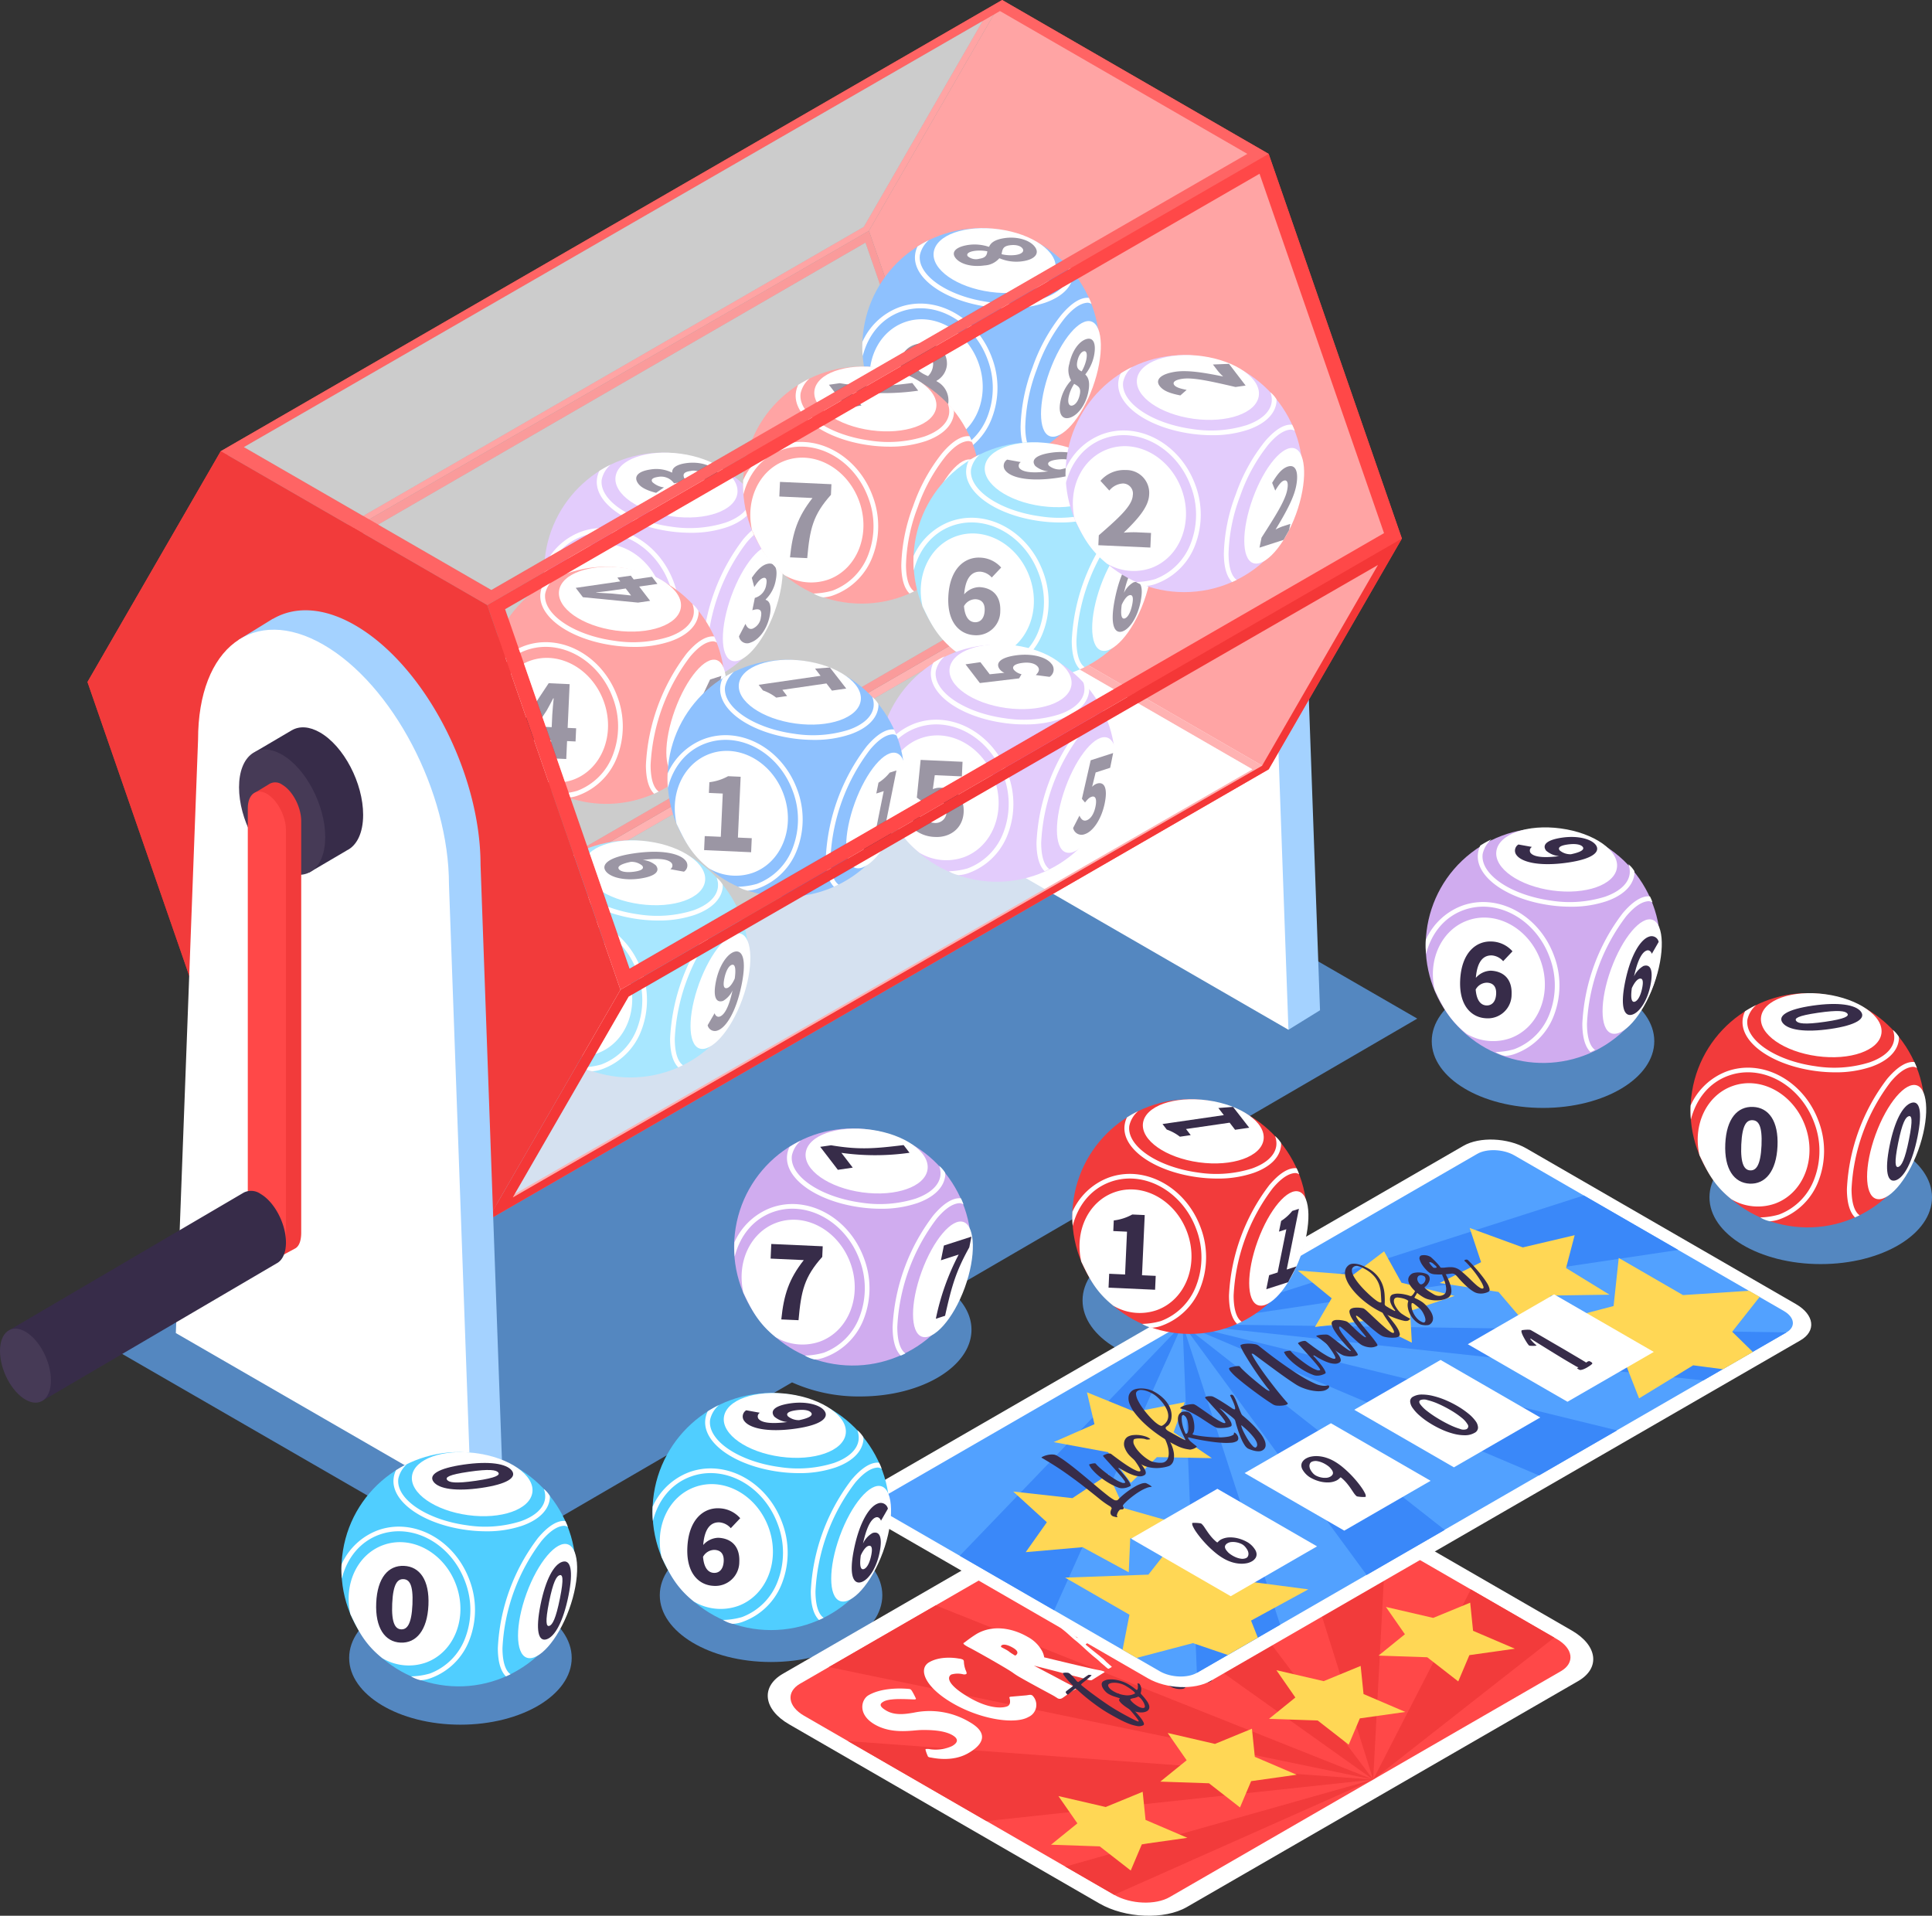 <svg xmlns="http://www.w3.org/2000/svg" viewBox="0 0 447.174 443.364"><rect x="0" y="0" width="447.174" height="443.364" fill="#333333" stroke="none"/><defs><style>.cls-1{isolation:isolate;}.cls-2{fill:#63acfc;mix-blend-mode:multiply;opacity:0.7;}.cls-12,.cls-3{fill:#fff;}.cls-4{fill:#ff4848;}.cls-5{fill:#f23b3b;}.cls-6{fill:#ffd755;}.cls-7{fill:#372c49;}.cls-8{fill:#52a1ff;}.cls-9{fill:#3a88f9;}.cls-10{fill:#a4d2ff;}.cls-11{fill:#ff6464;}.cls-12,.cls-17{opacity:0.5;}.cls-13{fill:#f43737;}.cls-14{fill:#c798f9;}.cls-15{fill:#50ceff;}.cls-16{fill:#1d82fc;}.cls-18{fill:#463a56;}.cls-19{fill:#d0acef;}</style></defs><g class="cls-1"><g id="Layer_1" data-name="Layer 1"><path class="cls-2" d="M357.14,225.504c-14.223,0-25.754,6.918-25.754,15.451,0,8.533,11.531,15.451,25.754,15.451,14.224,0,25.755-6.918,25.755-15.451C382.895,232.422,371.364,225.504,357.14,225.504Z"/><path class="cls-2" d="M421.42,261.646c-14.223,0-25.754,6.918-25.754,15.451,0,8.533,11.531,15.451,25.754,15.451,14.224,0,25.755-6.918,25.755-15.451C447.174,268.564,435.643,261.646,421.42,261.646Z"/><path class="cls-2" d="M106.568,368.238c-14.223,0-25.754,6.918-25.754,15.451,0,8.533,11.531,15.451,25.754,15.451,14.224,0,25.755-6.918,25.755-15.451C132.323,375.155,120.792,368.238,106.568,368.238Z"/><path class="cls-2" d="M178.465,353.734c-14.223,0-25.754,6.918-25.754,15.451,0,8.533,11.53,15.451,25.754,15.451,14.224,0,25.755-6.918,25.755-15.451C204.22,360.652,192.689,353.734,178.465,353.734Z"/><path class="cls-2" d="M276.318,285.496c-14.223,0-25.754,6.918-25.754,15.451,0,8.533,11.531,15.451,25.754,15.451,14.224,0,25.755-6.918,25.755-15.451C302.073,292.414,290.542,285.496,276.318,285.496Z"/><path class="cls-2" d="M219.899,298.644,328.034,235.735l-98.049-56.609L13.731,304.934l98.049,56.609,71.542-41.62a37.721,37.721,0,0,0,15.777,3.257c14.224,0,25.755-6.918,25.755-15.451C224.853,304.329,223.001,301.195,219.899,298.644Z"/><path class="cls-3" d="M274.705,441.343c-5.187,2.995-14.281,2.618-20.271-.84l-71.779-41.441c-5.989-3.458-6.642-8.708-1.455-11.703l90.561-52.286c5.188-2.995,14.281-2.618,20.271.84l71.779,41.442c5.99,3.458,6.643,8.708,1.455,11.703Z"/><path class="cls-4" d="M361.286,386.759l-90.561,52.285c-3.278,1.893-9.057,1.653-12.843-.532l-71.779-41.441c-3.785-2.186-4.2-5.522-.922-7.415l90.561-52.286c3.278-1.893,9.058-1.653,12.843.532l71.779,41.441C364.149,381.53,364.564,384.867,361.286,386.759Z"/><polygon class="cls-5" points="228.327 421.449 317.829 411.849 196.28 402.946 228.327 421.449"/><polygon class="cls-5" points="191.855 385.803 317.829 411.849 216.575 371.531 191.855 385.803"/><polygon class="cls-5" points="241.218 357.303 317.829 411.849 266.009 342.99 241.218 357.303"/><polygon class="cls-5" points="295.967 342.165 317.829 411.849 320.782 356.492 295.967 342.165"/><polygon class="cls-5" points="246.586 431.991 317.829 411.849 257.882 438.512 246.586 431.991"/><polygon class="cls-5" points="340.43 367.835 317.829 411.849 359.739 378.984 340.43 367.835"/><polygon class="cls-6" points="244.976 415.66 255.922 418.194 264.48 414.673 265.146 421.181 274.826 425.324 264.291 426.811 261.716 432.893 254.54 427.304 243.268 426.92 249.367 421.979 244.976 415.66"/><polygon class="cls-6" points="270.266 401.058 281.212 403.593 289.77 400.072 290.436 406.579 300.116 410.723 289.582 412.21 287.006 418.292 279.83 412.703 268.558 412.318 274.657 407.377 270.266 401.058"/><polygon class="cls-6" points="295.43 386.53 306.375 389.065 314.933 385.544 315.599 392.051 325.279 396.195 314.745 397.682 312.169 403.764 304.993 398.175 293.721 397.791 299.82 392.849 295.43 386.53"/><polygon class="cls-6" points="320.781 371.893 331.727 374.428 340.285 370.907 340.951 377.415 350.631 381.558 340.097 383.045 337.521 389.127 330.345 383.538 319.073 383.154 325.172 378.213 320.781 371.893"/><path class="cls-3" d="M210.386,390.87a.87.87,0,0,1,.378.109c.126.073.182.186.298.336a15.388,15.388,0,0,1,.744,1.381c.133.321.321.43.062.58-.235.135-5.631-.48-7.349.512-.612.354-1.444.906.659,2.12,2.071,1.196,4.621.738,6.298.456a18.041,18.041,0,0,1,12.997,2.205c4.141,2.39,3.482,4.945-.354,7.159-3.836,2.215-8.324,1.039-8.818.997a1.128,1.128,0,0,1-.406-.126c-.126-.073-.151-.168-.22-.345a7.95,7.95,0,0,1-.456-1.295c-.022-.096-.006-.14.064-.181a3.312,3.312,0,0,1,1.092.058,9.126,9.126,0,0,0,5.002-.752c.848-.49,1.963-1.422.049-2.527-1.947-1.124-5.116-1.214-7.176-1.181-2.063.032-6.731,1.059-10.778-1.277-4.047-2.337-3.151-5.787-1.434-6.779C204.593,390.269,209.95,390.834,210.386,390.87Z"/><path class="cls-3" d="M238.853,392.33a.985.985,0,0,1,.274.24,3.06,3.06,0,0,1-1.075,4.787c-3.083,1.78-10.981.617-17.505-3.15-6.526-3.767-8.11-7.997-5.475-9.519,2.613-1.508,6.103-.987,6.864-.847a2.865,2.865,0,0,1,.917.23.541.541,0,0,1,.243.44,6.121,6.121,0,0,0,.423,2.038c.182.404.322.757.087.892a1.2,1.2,0,0,1-.692.036,5.257,5.257,0,0,0-2.727.055c-1.036.599-.943,2.391,4.202,5.362,5.115,2.953,8.235,2.308,8.894,1.928.658-.38.511-1.308.424-1.657-.054-.222-.141-.354-.023-.422a.99.99,0,0,1,.409-.09l3.473-.304C238.139,392.271,238.539,392.148,238.853,392.33Z"/><path class="cls-3" d="M254.331,386.51a5.512,5.512,0,0,1,1.238.334c.221.128-.025.231-.26.368-.375.217-2.164,1.359-2.563,1.589-.401.231-1.232-.194-3.27-.718-1.058-.258-3.53-.897-5.861-1.509L239.311,385.474c1.544.81,2.939,1.562,4.235,2.227,2.14,1.154,4.461,2.385,4.878,2.545a2.459,2.459,0,0,1,.338.167c.5.291.391.499-.149.703-.659.272-2.175,1.545-2.787,1.897a1.052,1.052,0,0,1-1.208-.1c-.188-.109-.415-.267-.698-.43-.721-.416-5.144-2.752-7.687-4.22a17.863,17.863,0,0,1-1.652-1.037c-.535-.417-2.331-1.481-4.306-2.622-2.291-1.322-4.817-2.727-5.835-3.26-.275-.132-.528-.277-.715-.385-1.097-.634-.69-.725-.455-.861a30.033,30.033,0,0,1,2.795-1.974c3.67-2.12,8.148-1.409,11.787.692a8.187,8.187,0,0,1,3.287,3.175,4.588,4.588,0,0,1,.548,1.566l5.632,1.349C250.26,385.6,253.373,386.338,254.331,386.51Zm-18.886-3.839c.132-.33-.032-.779-1.004-1.34-1.318-.761-2.165-.815-2.542-.598a.354.354,0,0,0-.196.403c.024.095,1.042.521,1.757,1.014a7.256,7.256,0,0,0,1.002.689c.095.054.166.123.259.177.095.054.18.076.275.13A.925.925,0,0,0,235.445,382.671Z"/><path class="cls-3" d="M253.554,383.697c-.431-.331-1.184-.983-1.844-1.581-.689-.616-2.06-1.924-2.852-2.517-.808-.657-1.765-1.59-2.37-2.074-.633-.502-1.844-1.581-2.594-2.231-.7-.648-1.349-1.214-1.655-1.581-.352-.34-1.617-1.639-2.345-2.196-.691-.617-1.129-1.087-.683-1.345a6.245,6.245,0,0,1,2.206.539c1.075.321,4.085,1.516,4.705,1.739.633.284,5.341,1.806,6.024,2.063.815.253,4.713,1.553,5.758,1.857.941.326,3.818,1.308,4.979,1.761,1.192.47,3.836,1.263,4.36,1.43a2.273,2.273,0,0,1,.385.141c.095.054.077.1-.134.221l-1.318.761c-.117.068-.217.091-.539-.013-.526-.168-.972-.344-1.39-.503a17.975,17.975,0,0,1-1.696-.652,26.105,26.105,0,0,0-2.627-.946c-.373-.109-1.105-.34-1.723-.561l-1.122-.403c-.669-.196-.716-.168-.881-.073a6.503,6.503,0,0,0-.696.441c-.37.248-.786.524-.951.62-.155.128-.956.589-1.709,1.024l-1.436.829-.047.027c-.093.053-.071.149.132.32l.265.209.504.399c.383.357,2.479,1.974,2.658,2.159a5.271,5.271,0,0,1,.824.72,7.226,7.226,0,0,0,.768.716,8.007,8.007,0,0,0,.651.566c.181.186.234.19.022.312l-.47.272c-.164.095-.312.037-.525-.167a.512.512,0,0,1-.132-.105,2.954,2.954,0,0,1-.345-.307l-.951-.794A14.463,14.463,0,0,0,253.554,383.697Zm.057-7.277a5.956,5.956,0,0,0-.856-.304c-.752-.216-3.192-1.163-4.392-1.557-1.176-.407-4.111-1.503-4.713-1.77a11.807,11.807,0,0,0-2.136-.689c-.094.054.605.594,1.162,1.105.573.468,2.807,2.437,3.372,2.98.636.502,2.517,2.133,2.986,2.621a.993.993,0,0,0,.175.155c.407.235.762-.077.973-.2.235-.135.996-.648,1.301-.825a5.156,5.156,0,0,1,.736-.497c.471-.272,1.045-.566,1.303-.716C253.761,376.587,253.768,376.51,253.612,376.42Z"/><path class="cls-3" d="M252.337,363.209c.659-.38,2.847-1.535,4.164-2.296a9.517,9.517,0,0,0,.889-.548,1.591,1.591,0,0,1,1.723-.091c.291.195.996.657,2.314,1.418.909.526,1.929,1.059,2.455,1.335.565.326.565.652.024.965l-4.14,2.391,3.184,1.892c.508.321,1.48.882,2.642,1.553,3.482,2.01,8.728,4.958,9.2,5.229.063.038.093.055.156.091.47.273.288.303.053.44l-1.601.924c-.447.258-.563.109-1.441-.398-.878-.507-8.55-5.208-10.18-6.15-1.287-.743-3.334-1.842-4.18-2.332-1.625.938-3.767,2.283-4.073,2.46a1.024,1.024,0,0,1-1.192-.145c-.283-.163-2.658-1.616-4.069-2.431-.441-.254-.753-.435-.933-.511-.063-.037-.158-.091-.221-.128-.5-.29-.235-.408-.047-.517l2.33-1.345C250.053,364.636,251.466,363.712,252.337,363.209Z"/><path class="cls-3" d="M288.843,363.469a.985.985,0,0,1,.273.24,3.06,3.06,0,0,1-1.073,4.787c-3.083,1.78-10.983.617-17.507-3.15-6.526-3.767-8.109-7.997-5.473-9.519,2.611-1.508,6.101-.987,6.862-.847a2.852,2.852,0,0,1,.917.23.537.537,0,0,1,.243.44,6.148,6.148,0,0,0,.423,2.038c.182.404.322.757.087.892a1.192,1.192,0,0,1-.69.036,5.266,5.266,0,0,0-2.729.055c-1.036.599-.943,2.391,4.202,5.362,5.115,2.953,8.236,2.308,8.894,1.928.66-.38.512-1.308.425-1.657-.055-.223-.14-.354-.024-.422a.997.997,0,0,1,.409-.09l3.474-.304C288.127,363.41,288.528,363.287,288.843,363.469Z"/><path class="cls-3" d="M289.536,353.107c.682-.393,1.836-1.059,2.769-1.635.565-.326,1.152-.666,1.733-1.036l-.941-.544c-.534-.308-1.216-.675-1.749-.983-1.065-.615-6.542-3.939-6.949-4.174-.227-.159-.14-.245-.024-.312.095-.054.221-.091.29-.132a1.736,1.736,0,0,0,.383-.186,1.467,1.467,0,0,1,.462-.194.681.681,0,0,1,.55.044,1.178,1.178,0,0,1,.206.173c.322.212,1.168.809,2.484,1.679,1.32.87,7.961,4.786,9.342,5.584,1.411.814,5.945,3.594,6.51,3.92.312.181.793.485,1.229.738.378.217.713.384.959.498a1.164,1.164,0,0,1,.211.095c.251.144.047.191-.018.263a6.527,6.527,0,0,1-.783.526.501.501,0,0,1-.504-.073c.848.489-2.862-1.68-4.555-2.657-.682-.366-2.101-1.213-3.358-1.939l-2.32-1.34-1.842,1.137c-.982.602-2.16,1.282-2.7,1.594l-2.214,1.278c-.447.258-.893.516-1.417.784.249.144.532.307.791.483.48.304,1.146.716,1.866,1.132.723.417,2.048,1.21,3.366,1.971,1.318.761,2.658,1.507,3.381,1.815.21.095.389.171.516.244.753.435.156.634-.196.838a12.665,12.665,0,0,0-1.791,1.141c-.563.435-1.168-.049-2.516-.828-1.287-.743-8.989-5.136-10.902-6.24-2.008-1.158-7.295-4.265-8.078-4.718-.943-.544-.761-.684-.526-.819.166-.096.36-.173.547-.282a4.069,4.069,0,0,0,.48-.348,1.887,1.887,0,0,1,.369-.25c.399-.23.862-.425,1.192-.616.447-.258.917.122,1.295.34s1.984,1.173,3.638,2.21l3.012,1.847,1.781,1.11,1.473-.78C287.849,354.009,288.853,353.501,289.536,353.107Z"/><path class="cls-7" d="M252.26,387.608a.882.882,0,0,1,.401.101q-.288.298-.646.606-.36.307-.696.578c-.223.18-.421.34-.596.476a4.576,4.576,0,0,0-.366.312,1.024,1.024,0,0,0-.11.128c-.038.051-.002.128.1.232.07.062.25.211.544.448.294.236.663.523,1.101.859.441.337.936.707,1.49,1.11q.833.605,1.698,1.213.864.606,1.715,1.165.855.559,1.565.969c.192.111.443.255.755.437.314.18.65.369,1.01.566.364.199.729.396,1.101.594.373.199.711.375,1.018.53q.46.231.791.364c.217.088.35.118.399.09.057-.033.01-.159-.134-.375q-.222-.328-.624-.835c-.271-.338-.581-.712-.937-1.121-.352-.408-.712-.818-1.085-1.232q-.554-.62-1.063-1.179c-.338-.372-.627-.694-.862-.963-.237-.269-.399-.462-.49-.581-.087-.116-.071-.124.055-.019a.18.18,0,0,1,.063-.071.345.345,0,0,1,.132-.064.589.589,0,0,1,.158-.026.293.293,0,0,1,.158.042q.465.55,1.132,1.26.667.71,1.389,1.467c.482.504.953,1.006,1.417,1.506q.694.75,1.178,1.378a5.249,5.249,0,0,1,.678,1.08c.128.301.105.506-.077.611a2.261,2.261,0,0,1-1.555.165,10.084,10.084,0,0,1-2.05-.62,22.461,22.461,0,0,1-2.196-1.045q-1.112-.599-1.975-1.097a33.966,33.966,0,0,1-2.961-1.908c-.898-.653-1.687-1.254-2.359-1.803q-1.009-.823-1.636-1.401c-.421-.386-.683-.621-.791-.706a.168.168,0,0,0-.117-.042.231.231,0,0,0-.104.014q-.379.264-.798.619c-.282.235-.587.492-.912.769a.674.674,0,0,1-.175-.109,1.115,1.115,0,0,1-.177-.186,1.395,1.395,0,0,1-.123-.206.185.185,0,0,1-.018-.168.975.975,0,0,1,.263-.263q.222-.169.484-.367.264-.197.506-.38c.161-.122.282-.222.362-.297.019-.011.034-.042.043-.092a.166.166,0,0,0-.051-.146,7.121,7.121,0,0,1-.583-.56q-.377-.391-.758-.836a10.052,10.052,0,0,1-.649-.831,1.132,1.132,0,0,1-.259-.547c.012-.038.067-.064.161-.082a2.575,2.575,0,0,1,.328-.035c.123-.005.25-.004.378.003.126.007.225.014.294.02a1.292,1.292,0,0,1,.589.357,9.051,9.051,0,0,1,.68.692c.22.249.412.473.578.674a1.475,1.475,0,0,0,.28.302c.018.034.072.061.159.084.089.024.136.027.142.007.067-.039.196-.126.386-.267.19-.138.402-.296.639-.468.236-.173.474-.344.712-.511.237-.167.438-.297.6-.392l-.02-.01C251.987,387.597,252.094,387.603,252.26,387.608Z"/><path class="cls-7" d="M263.731,389.684a2.214,2.214,0,0,1,.427,1.16,3.161,3.161,0,0,1-.15,1.026,1.837,1.837,0,0,0,.294.384q.249.277.563.649c.208.249.413.516.617.805a3.49,3.49,0,0,1,.451.857,1.441,1.441,0,0,1,.053.811,1.066,1.066,0,0,1-.555.651,2.185,2.185,0,0,1-.769.245,3.796,3.796,0,0,1-1.024.005,6.108,6.108,0,0,1-1.164-.257,6.017,6.017,0,0,1-1.202-.536c-.101-.058-.3-.187-.595-.385a9.731,9.731,0,0,1-.872-.66,3.825,3.825,0,0,1-.666-.709c-.164-.233-.168-.415-.014-.548a.524.524,0,0,0,.113-.11c.012-.021,0-.039-.04-.054a1.133,1.133,0,0,0-.192-.054,3.323,3.323,0,0,1-.356-.106c-.225-.075-.526-.173-.893-.29a7.191,7.191,0,0,1-1.32-.622,3.087,3.087,0,0,1-.573-.489,3.865,3.865,0,0,1-.613-.809,1.896,1.896,0,0,1-.259-.888.8.8,0,0,1,.476-.729,2.923,2.923,0,0,1,1.275-.36,6.421,6.421,0,0,1,1.542.085,8.992,8.992,0,0,1,1.593.43,8.248,8.248,0,0,1,1.413.667,11.406,11.406,0,0,1,1.063.713c.284.22.48.372.589.457a.234.234,0,0,0,.231.066.469.469,0,0,0,.156-.268,1.749,1.749,0,0,0,.047-.394,2.08,2.08,0,0,0-.024-.404,1.492,1.492,0,0,0-.075-.3c-.049-.061-.016-.101.093-.121A.526.526,0,0,1,263.731,389.684Zm-1.053,2.247c.067-.039.047-.12-.053-.246a3.329,3.329,0,0,0-.482-.453q-.329-.265-.771-.561c-.294-.199-.597-.386-.903-.563a4.899,4.899,0,0,0-.975-.422,5.574,5.574,0,0,0-1.049-.223,4.338,4.338,0,0,0-.972-.005,1.918,1.918,0,0,0-.741.218.402.402,0,0,0-.245.373.937.937,0,0,0,.182.471,2.215,2.215,0,0,0,.457.479,4.601,4.601,0,0,0,.593.408,6.772,6.772,0,0,0,2.68.909A3.692,3.692,0,0,0,262.678,391.931Zm.794.692a3.815,3.815,0,0,1-1.073.377,2.951,2.951,0,0,0-.737.204c-.079.075-.032.217.144.424a5.264,5.264,0,0,0,.698.66,6.818,6.818,0,0,0,.937.632,2.581,2.581,0,0,0,.846.331q.486.096.676-.125a.892.892,0,0,0-.022-.519,3.153,3.153,0,0,0-.293-.692,4.622,4.622,0,0,0-.508-.716A2.924,2.924,0,0,0,263.472,392.623Z"/><path class="cls-7" d="M270.342,385.468c-.057.033.026.172.243.413.219.243.5.541.846.895.344.354.715.739,1.105,1.153.395.416.745.811,1.054,1.188a5.181,5.181,0,0,1,.664.998c.136.29.115.481-.071.573a1.662,1.662,0,0,1-.629.186,4.052,4.052,0,0,1-.854-.004,4.97,4.97,0,0,1-1.968-.647c-.154-.087-.427-.251-.818-.489-.395-.238-.838-.509-1.336-.812-.496-.303-1.022-.625-1.569-.964q-.824-.51-1.526-.956-.703-.447-1.188-.785a4.49,4.49,0,0,1-.577-.442c-.125-.149-.069-.28.172-.389a3.42,3.42,0,0,1,.885-.244,7.144,7.144,0,0,1,1.014-.087,1.299,1.299,0,0,1,.593.067q1.216,1.067,2.32,1.913,1.106.845,1.968,1.419a11.528,11.528,0,0,0,1.453.846c.387.181.64.238.755.172.087-.05.049-.194-.115-.432a7.981,7.981,0,0,0-.694-.85c-.302-.328-.632-.678-1-1.049-.366-.373-.696-.717-.986-1.035a7.928,7.928,0,0,1-.67-.81c-.154-.221-.176-.346-.077-.376.01-.062.136-.111.383-.143a7.298,7.298,0,0,1,.85-.058,8.641,8.641,0,0,1,.935.034,2.906,2.906,0,0,1,.627.104c.134.055.379.184.735.383q.534.3,1.228.709c.46.272.956.559,1.48.862.524.303,1.012.583,1.47.842.459.259.864.476,1.212.65a2.626,2.626,0,0,0,.696.276c.103.027.067-.055-.111-.246-.178-.192-.439-.441-.777-.748-.34-.305-.727-.641-1.17-1.007-.439-.364-.866-.709-1.275-1.035-.407-.323-.775-.607-1.097-.849a5.135,5.135,0,0,0-.633-.431,2.856,2.856,0,0,1-1.848.037,10.592,10.592,0,0,1-2.775-1.196,5.821,5.821,0,0,1-.585-.404,8.245,8.245,0,0,1-.656-.553,2.853,2.853,0,0,1-.458-.531c-.109-.168-.105-.285.01-.351a1.307,1.307,0,0,1,.781-.106,5.517,5.517,0,0,1,1.111.243q.605.193,1.267.474c.441.188.854.382,1.235.581.385.2.719.389,1.006.571a5.604,5.604,0,0,1,.597.419.167.167,0,0,0,.247.011.956.956,0,0,0,.263-.339,3.815,3.815,0,0,0,.225-.55,4.188,4.188,0,0,0,.154-.61,1.939,1.939,0,0,0,.026-.524.369.369,0,0,0-.158-.307.893.893,0,0,1,.338.08,2.663,2.663,0,0,1,.379.169c.091.052.14.189.152.411a3.319,3.319,0,0,1-.055.741,3.585,3.585,0,0,1-.239.799,1.366,1.366,0,0,1-.413.583c-.047.028.081.163.387.406.308.244.698.542,1.176.893.476.354.988.735,1.542,1.148q.824.617,1.504,1.176a11.392,11.392,0,0,1,1.073.976q.388.415.237.527a2.727,2.727,0,0,1-1.079.389,3.479,3.479,0,0,1-1.609-.165,6.963,6.963,0,0,1-1.012-.435c-.437-.219-.923-.474-1.453-.765-.535-.291-1.083-.594-1.648-.909-.567-.316-1.081-.603-1.552-.864q-.705-.39-1.182-.623C270.559,385.512,270.379,385.445,270.342,385.468Zm2.815-1.646c.047-.028-.022-.109-.208-.244-.19-.137-.441-.297-.759-.48-.32-.185-.68-.375-1.069-.567q-.593-.291-1.14-.525a7.419,7.419,0,0,0-.984-.352.879.879,0,0,0-.575-.034c-.067.039-.028.138.115.299a4.411,4.411,0,0,0,.638.551,11.43,11.43,0,0,0,.963.628,7.758,7.758,0,0,0,1.105.546,4.56,4.56,0,0,0,1.075.297A1.291,1.291,0,0,0,273.156,383.822Z"/><path class="cls-7" d="M271.445,379.565a1.379,1.379,0,0,1-.532-.192,5.783,5.783,0,0,1-.682-.425,5,5,0,0,1-.569-.479c-.16-.159-.239-.276-.235-.351a.904.904,0,0,1,.411-.303,2.168,2.168,0,0,1,.634-.156,2.204,2.204,0,0,1,.692.044,1.361,1.361,0,0,1,.599.286c.053.043.138.12.251.229.117.112.227.223.34.336.109.114.209.221.3.324s.136.17.134.201c.008.039-.036.089-.128.151a1.854,1.854,0,0,1-.36.174,2.876,2.876,0,0,1-.453.129A1.45,1.45,0,0,1,271.445,379.565Zm7.352.692a.293.293,0,0,1,.148.069.711.711,0,0,1,.105.093q.288.299.694.708c.271.273.548.558.836.857q.43.447.824.916a7.265,7.265,0,0,1,.642.87,1.87,1.87,0,0,1,.292.716.429.429,0,0,1-.227.475,2.046,2.046,0,0,1-.972.252,5.246,5.246,0,0,1-1.184-.102,7.396,7.396,0,0,1-1.21-.352,9.007,9.007,0,0,1-1.075-.487c-.014-.008-.126-.079-.34-.212q-.32-.203-.794-.517c-.314-.21-.648-.438-.998-.685-.352-.246-.68-.486-.982-.716a7.154,7.154,0,0,1-.729-.619c-.182-.184-.259-.312-.235-.385-.059-.113-.012-.199.144-.259a1.82,1.82,0,0,1,.607-.097,4.365,4.365,0,0,1,.779.059,1.918,1.918,0,0,1,.632.2,3.028,3.028,0,0,1,.385.231q.296.196.712.485c.279.194.575.401.895.624q.474.334.913.634c.289.201.55.379.779.534a4.106,4.106,0,0,0,.496.303c.075.043.188.1.336.169a2.651,2.651,0,0,0,.463.167,1.575,1.575,0,0,0,.439.055.296.296,0,0,0,.281-.162q.068-.061-.118-.343a8.349,8.349,0,0,0-.502-.672c-.211-.261-.449-.538-.708-.831q-.388-.44-.719-.823-.335-.382-.577-.664a2.315,2.315,0,0,1-.273-.349c-.034-.04-.016-.072.047-.096A.904.904,0,0,1,278.797,380.256Z"/><path class="cls-7" d="M285.524,376.77c-.099-.134-.129-.22-.089-.259.04-.037.111-.04.21-.011a1.293,1.293,0,0,1,.338.171,1.067,1.067,0,0,1,.287.265,3.536,3.536,0,0,0,.405.565c.22.271.47.584.749.939.279.355.565.729.854,1.122q.433.591.751,1.115a3.904,3.904,0,0,1,.431.913c.075.259.042.431-.103.514a1.592,1.592,0,0,1-.658.168,5.313,5.313,0,0,1-.878,0,6.527,6.527,0,0,1-.88-.135,2.429,2.429,0,0,1-.656-.23,8.18,8.18,0,0,1-1.2-.734q-.602-.439-1.158-.925c-.37-.325-.724-.656-1.058-.993-.336-.338-.642-.65-.913-.934q-.409-.427-.733-.739a3.105,3.105,0,0,0-.514-.422.434.434,0,0,0-.247-.058.45.45,0,0,0-.172.034c-.095.055-.077.235.059.541a9.164,9.164,0,0,0,.621,1.114q.415.655,1.01,1.421.59.765,1.237,1.454a13.243,13.243,0,0,0,1.285,1.207,3.748,3.748,0,0,0,1.154.683q.112.113-.119.246a1.926,1.926,0,0,1-.65.199,3.8,3.8,0,0,1-.941.012,2.428,2.428,0,0,1-.982-.318q-.442-.255-1.065-.657c-.419-.269-.858-.561-1.32-.878s-.925-.64-1.397-.973q-.705-.5-1.302-.942-.593-.443-1.016-.785a3.418,3.418,0,0,1-.545-.515,1.865,1.865,0,0,1,.415-.15,5.439,5.439,0,0,1,.617-.125,3.683,3.683,0,0,1,.64-.038,1.088,1.088,0,0,1,.498.122,4.962,4.962,0,0,1,.674.497q.406.342.858.744c.302.269.603.526.907.773a6.225,6.225,0,0,0,.816.579.989.989,0,0,0,.304.111.426.426,0,0,0,.136.011,5.629,5.629,0,0,1-.676-.705q-.406-.484-.834-1.08-.427-.595-.834-1.244a13.602,13.602,0,0,1-.684-1.21,4.39,4.39,0,0,1-.372-.96c-.059-.267-.028-.436.097-.508a1.41,1.41,0,0,1,.474-.141,3.442,3.442,0,0,1,.69-.033,4.604,4.604,0,0,1,.753.095,2.238,2.238,0,0,1,.672.245,9.67,9.67,0,0,1,1.607,1.218q.78.725,1.565,1.485.788.763,1.62,1.466a8.234,8.234,0,0,0,1.73,1.138.41.41,0,0,0,.146.003c.065-.007.093-.024.087-.049a2.387,2.387,0,0,0-.36-1.022,12.868,12.868,0,0,0-.777-1.178c-.297-.404-.593-.798-.884-1.183A7.905,7.905,0,0,1,285.524,376.77Z"/><path class="cls-3" d="M280.237,388.997c-3.729,2.153-10.266,1.882-14.572-.604L203.295,352.383c-4.306-2.486-4.775-6.261-1.046-8.413l136.472-78.792c3.729-2.153,10.266-1.882,14.572.604l62.371,36.01c4.305,2.486,4.775,6.26,1.046,8.413Z"/><path class="cls-8" d="M413.497,308.35l-136.472,78.792c-2.19,1.264-6.05,1.104-8.578-.356l-62.371-36.01c-2.528-1.46-2.806-3.688-.616-4.952l136.472-78.792c2.19-1.264,6.05-1.104,8.578.356l62.371,36.01C415.41,304.857,415.687,307.086,413.497,308.35Z"/><polygon class="cls-9" points="273.704 306.424 222.143 360.053 243.993 372.668 273.704 306.424"/><polygon class="cls-9" points="277.025 387.142 273.704 306.424 296.301 376.013 277.025 387.142"/><polygon class="cls-9" points="316.321 364.502 273.704 306.424 334.389 354.07 316.321 364.502"/><polygon class="cls-9" points="374.29 331.033 273.697 306.428 356.222 341.465 374.29 331.033"/><polygon class="cls-9" points="273.697 306.428 366.585 276.66 388.434 289.274 273.697 306.428"/><polygon class="cls-9" points="413.504 308.346 273.697 306.428 394.229 319.474 413.504 308.346"/><polygon class="cls-6" points="284.177 383.013 291.129 379.005 289.564 375.05 302.814 367.824 283.199 365.257 273.448 354.681 265.806 364.417 246.529 365.107 261.422 373.692 259.826 381.809 263.081 383.689 276.104 380.263 284.177 383.013"/><polygon class="cls-6" points="234.512 345.186 248.225 346.712 256.57 341.169 260.149 349.039 273.099 352.717 261.598 356.054 261.256 363.87 250.569 358.062 237.409 359.215 242.304 352.289 234.512 345.186"/><polygon class="cls-6" points="251.578 322.218 262.695 326.747 274.204 324.51 271.629 331.456 280.488 337.456 267.779 337.221 261.745 343.166 256.466 336.075 243.877 333.748 253.324 329.601 251.578 322.218"/><polygon class="cls-6" points="404.824 298.722 389.539 299.723 374.671 291.125 373.476 302.254 356.612 306.666 374.93 312.296 379.376 323.621 391.893 315.971 398.801 316.882 405.714 312.891 400.922 308.2 407.281 300.14 404.824 298.722"/><polygon class="cls-6" points="340.165 284.187 342.809 292.104 333.209 296.922 346.84 298.988 353.21 306.465 358.99 299.824 372.527 299.628 362.469 293.457 364.466 285.859 352.468 288.686 340.165 284.187"/><polygon class="cls-6" points="300.385 294.039 308.228 300.458 304.354 307.103 316.384 305.616 326.778 310.731 326.369 303.393 336.667 299.91 324.385 296.862 320.356 289.594 313.173 295.048 300.385 294.039"/><polygon class="cls-3" points="304.84 357.873 284.86 369.408 261.79 356.089 281.769 344.553 304.84 357.873"/><polygon class="cls-3" points="331.123 342.698 311.143 354.234 288.073 340.914 308.053 329.379 331.123 342.698"/><polygon class="cls-3" points="356.498 328.048 336.518 339.583 313.448 326.264 333.428 314.728 356.498 328.048"/><polygon class="cls-3" points="382.781 312.874 362.802 324.409 339.731 311.089 359.711 299.554 382.781 312.874"/><path class="cls-7" d="M265.107,343.21a1.294,1.294,0,0,1,.375.138c.166.081.33.169.496.266a3.07,3.07,0,0,1,.421.284c.117.093.178.162.184.205a3.406,3.406,0,0,0-1.241.268,10.011,10.011,0,0,0-1.409.699,16.785,16.785,0,0,0-1.431.954c-.472.35-.898.686-1.268,1.008a12.23,12.23,0,0,0-.934.883,1.558,1.558,0,0,0-.409.58.807.807,0,0,0,.093.211.898.898,0,0,1,.086.18.407.407,0,0,1,.015.187.367.367,0,0,1-.168.211.802.802,0,0,1-.328.04.798.798,0,0,0-.396.08,1.552,1.552,0,0,0-.204.22,2.081,2.081,0,0,0-.292.467,2.285,2.285,0,0,0-.175.537.445.445,0,0,0,.137.437c-.018.042-.065.062-.138.058a1.321,1.321,0,0,1-.255-.036c-.094-.023-.194-.046-.295-.071-.103-.026-.179-.046-.229-.062a1.024,1.024,0,0,1-.542-.343.888.888,0,0,1-.171-.477,1.462,1.462,0,0,1,.074-.525,3.329,3.329,0,0,1,.191-.466c.033-.047.005-.132-.078-.253a.782.782,0,0,0-.223-.239,20.002,20.002,0,0,1-2.579-1.817q-1.386-1.128-3.248-2.591-1.86-1.463-4.303-3.2-2.44-1.739-5.726-3.654c-.1-.018-.113-.059-.043-.124a1.573,1.573,0,0,1,.379-.218,5.503,5.503,0,0,1,1.5-.407,4.14,4.14,0,0,1,.858-.013,1.892,1.892,0,0,1,.769.234,24.495,24.495,0,0,1,2.282,1.518q1.233.91,2.505,1.943,1.273,1.035,2.542,2.104,1.269,1.072,2.389,2.007,1.124.937,2.046,1.657a11.678,11.678,0,0,0,1.534,1.055.91.91,0,0,0,.435.081.553.553,0,0,0,.393-.101q.209-.236.633-.629c.282-.261.605-.542.976-.838.368-.299.769-.594,1.2-.889.431-.294.858-.561,1.286-.798a7.825,7.825,0,0,1,1.241-.567A2.865,2.865,0,0,1,265.107,343.21Z"/><path class="cls-7" d="M262.003,336.206a31.977,31.977,0,0,1,2.762,3.515q.805,1.27.116,1.668a1.947,1.947,0,0,1-1.158.277,5.214,5.214,0,0,1-1.401-.283,11.08,11.08,0,0,1-1.54-.66q-.797-.411-1.597-.892a.332.332,0,0,0-.267-.075c-.085.018-.086.071,0,.16.14.134.314.32.524.56.207.239.431.498.668.774q.356.414.676.849c.215.289.399.561.556.817a3.341,3.341,0,0,1,.321.653c.059.18.042.296-.051.349a3.867,3.867,0,0,1-.523.244,3.633,3.633,0,0,1-.676.197,3.722,3.722,0,0,1-.749.065,2.327,2.327,0,0,1-.756-.138,13.271,13.271,0,0,1-2.346-1.125,18.633,18.633,0,0,1-2.082-1.451,12.747,12.747,0,0,1-1.579-1.499,4.406,4.406,0,0,1-.841-1.272,1.625,1.625,0,0,1,.282-.105,4.414,4.414,0,0,1,.456-.116,3.41,3.41,0,0,1,.464-.06.596.596,0,0,1,.318.046,7.776,7.776,0,0,0,.692.727q.492.473,1.168,1.013.678.538,1.437,1.088.762.548,1.457.961a6.974,6.974,0,0,0,1.259.607,1.041,1.041,0,0,0,.818.046c.081-.048.001-.238-.239-.576-.239-.337-.561-.742-.972-1.217q-.614-.713-1.332-1.515c-.479-.536-.924-1.027-1.326-1.473q-.612-.67-.976-1.09c-.246-.281-.328-.405-.251-.373a.668.668,0,0,1,.255-.181,2.816,2.816,0,0,1,.518-.209,3.153,3.153,0,0,1,.585-.119.771.771,0,0,1,.471.072c.014.008.167.123.458.344q.439.334,1.111.83c.447.331.941.683,1.478,1.052.537.37,1.054.702,1.544.991a10.47,10.47,0,0,0,1.331.679q.593.243.835.105c.08-.047.089-.162.022-.347a4.324,4.324,0,0,0-.324-.663c-.147-.259-.328-.541-.54-.849-.207-.306-.422-.606-.636-.895q-.32-.434-.626-.798c-.202-.243-.368-.427-.492-.553a2.265,2.265,0,0,1,.377-.149C261.861,336.148,261.969,336.147,262.003,336.206Z"/><path class="cls-7" d="M269.218,331.9a2.018,2.018,0,0,1,.704.445c.014.023.028.044.044.067.015.021.031.043.044.065a7.763,7.763,0,0,1,1.002,1.603,7.511,7.511,0,0,1,.64,1.94,4.847,4.847,0,0,1-.002,1.85,2,2,0,0,1-.915,1.331,2.676,2.676,0,0,1-.413.159,6.985,6.985,0,0,1-.815.206c-.323.065-.693.116-1.106.157a7.806,7.806,0,0,1-1.309.009,8.413,8.413,0,0,1-1.404-.223,5.658,5.658,0,0,1-1.388-.543,10.578,10.578,0,0,1-2.793-2.05,5.385,5.385,0,0,1-1.207-1.921,2.342,2.342,0,0,1-.028-1.547,1.796,1.796,0,0,1,.767-.959,3.205,3.205,0,0,1,1.229-.365,6.312,6.312,0,0,1,1.514.009,6.799,6.799,0,0,1,1.447.338,2.848,2.848,0,0,1,1.032.585,1.679,1.679,0,0,1-.534.091,1.207,1.207,0,0,1-.551-.061,2.722,2.722,0,0,0-.664-.144,7.131,7.131,0,0,0-.874-.046,4.284,4.284,0,0,0-.803.074c-.241.046-.387.122-.435.226a1.547,1.547,0,0,0,.122,1.205,6.002,6.002,0,0,0,.899,1.364,10.26,10.26,0,0,0,1.314,1.286,8.991,8.991,0,0,0,1.384.958,3.162,3.162,0,0,0,.777.3,6.99,6.99,0,0,0,.992.185,5.311,5.311,0,0,0,.962.029,1.628,1.628,0,0,0,.709-.178,1.675,1.675,0,0,0,.759-.875,3.299,3.299,0,0,0,.196-1.228,5.877,5.877,0,0,0-.188-1.382,9.12,9.12,0,0,0-1.015-2.435,3.778,3.778,0,0,0-.48-.666Z"/><path class="cls-7" d="M275.224,326.895a1.561,1.561,0,0,1,.551.567,3.639,3.639,0,0,1,.378.875,7.156,7.156,0,0,1,.221,1.023,5.682,5.682,0,0,1,.063,1.011,4.164,4.164,0,0,1-.103.855,1.136,1.136,0,0,1-.256.539c-.078.075-.076.142.007.204a.426.426,0,0,0,.233.095c.243.059.595.128,1.062.205.465.075.986.144,1.559.204.576.06,1.173.108,1.801.144.626.037,1.229.048,1.814.034a11.218,11.218,0,0,0,1.615-.151,3.635,3.635,0,0,0,1.192-.387c.16-.093.238-.183.232-.273a.861.861,0,0,1,.033-.271q.099-.081.366.132a1.834,1.834,0,0,1,.451.548,1.343,1.343,0,0,1,.172.705.755.755,0,0,1-.445.621,3.152,3.152,0,0,1-1.271.32,13.796,13.796,0,0,1-1.88.017q-1.041-.052-2.195-.201-1.153-.15-2.237-.338c-.723-.125-1.384-.252-1.976-.375-.596-.125-1.069-.236-1.427-.336-.112-.012-.176.007-.197.056a.142.142,0,0,0,.017.138,2.889,2.889,0,0,0,.758.894c.359.299.746.611,1.169.934q.141.102-.051.259a2.223,2.223,0,0,1-.508.294,3.243,3.243,0,0,1-.676.207.933.933,0,0,1-.517,0,8.506,8.506,0,0,1-2.478-.706c-.712-.338-1.409-.704-2.085-1.093a34.019,34.019,0,0,1-3.206-2.1,28.049,28.049,0,0,1-2.708-2.27,19.209,19.209,0,0,1-2.048-2.276,8.316,8.316,0,0,1-1.213-2.134,3.273,3.273,0,0,1-.192-1.819A2.122,2.122,0,0,1,262.265,321.7a2.776,2.776,0,0,1,.851-.285,5.565,5.565,0,0,1,1.226-.087,6.664,6.664,0,0,1,1.447.208,5.791,5.791,0,0,1,1.478.606,9.697,9.697,0,0,1,2.097,1.568,6.978,6.978,0,0,1,1.227,1.644,4.895,4.895,0,0,1,.532,1.589,4.464,4.464,0,0,1-.011,1.395,3.307,3.307,0,0,1-.383,1.083,1.721,1.721,0,0,1-.594.641c-.218.126-.332.253-.342.38a.516.516,0,0,0,.159.38,2.238,2.238,0,0,0,.483.378q.308.188.627.352c.065.039.248.14.545.305.299.166.623.346.975.542q.528.295,1.03.555a7.232,7.232,0,0,0,.699.333c.051.003.069-.016.057-.055a.581.581,0,0,1-.02-.081q-.157-.348-.425-.872-.268-.523-.532-1.143-.264-.618-.474-1.268a5.7,5.7,0,0,1-.267-1.237,2.32,2.32,0,0,1,.135-1.066,1.438,1.438,0,0,1,.694-.744,1.122,1.122,0,0,1,.427-.132,2.399,2.399,0,0,1,.496-.012,2.624,2.624,0,0,1,.471.084A1.486,1.486,0,0,1,275.224,326.895Zm-6.991,2.865a2.286,2.286,0,0,0,.411.188.4.4,0,0,0,.333.004,2.724,2.724,0,0,0,1.174-1.172,2.577,2.577,0,0,0,.233-1.397,4.14,4.14,0,0,0-.468-1.463,8.6,8.6,0,0,0-.911-1.392,9.859,9.859,0,0,0-1.085-1.152,6.354,6.354,0,0,0-1.02-.768c-.198-.115-.45-.246-.749-.393a5.912,5.912,0,0,0-.97-.37,4.297,4.297,0,0,0-1.018-.17,1.453,1.453,0,0,0-.86.209.794.794,0,0,0-.358.839,4.074,4.074,0,0,0,.441,1.376,12.074,12.074,0,0,0,.998,1.651,20.982,20.982,0,0,0,1.305,1.668,18.562,18.562,0,0,0,1.368,1.427A6.943,6.943,0,0,0,268.233,329.76Zm6.527-1.264a2.398,2.398,0,0,0-.291-.555,1.831,1.831,0,0,0-.577-.483.413.413,0,0,0-.267.154,1.411,1.411,0,0,0-.085.141,4.912,4.912,0,0,0-.006.98,7.389,7.389,0,0,0,.166,1.041,8.677,8.677,0,0,0,.304,1.042,9.659,9.659,0,0,0,.409.982.097.097,0,0,0,.164-.005.42.42,0,0,0,.326-.279,1.938,1.938,0,0,0,.137-.598,5.357,5.357,0,0,0,.009-.751c-.016-.267-.04-.52-.076-.759-.036-.24-.074-.444-.114-.613A.888.888,0,0,0,274.76,328.496Z"/><path class="cls-7" d="M285.241,322.813a.894.894,0,0,1,.383.409,6.98,6.98,0,0,1,.416.838c.141.326.284.681.43,1.063q.218.574.419,1.077.201.504.377.885a1.292,1.292,0,0,0,.319.482c.329.269.737.621,1.23,1.058q.735.654,1.468,1.424.734.772,1.379,1.592a7.739,7.739,0,0,1,.992,1.587,2.745,2.745,0,0,1,.276,1.402,1.355,1.355,0,0,1-.757,1.035,1.58,1.58,0,0,1-.724.2,3.851,3.851,0,0,1-.865-.062,6.37,6.37,0,0,1-.916-.241,8.233,8.233,0,0,1-.856-.344,2.703,2.703,0,0,1-.759-.815,9.361,9.361,0,0,1-.694-1.287c-.213-.474-.409-.969-.591-1.485q-.268-.772-.471-1.415c-.132-.428-.236-.786-.307-1.073a4.424,4.424,0,0,0-.132-.464.558.558,0,0,0-.057-.093.316.316,0,0,1-.057-.093,5.241,5.241,0,0,0-.551-.508q-.424-.353-.915-.725c-.324-.247-.632-.476-.925-.684-.29-.207-.479-.337-.574-.391a2.163,2.163,0,0,0-.377-.207c-.128-.054-.138-.037-.031.052a5.344,5.344,0,0,1,.535.497q.326.338.704.764c.251.284.489.578.719.883a5.419,5.419,0,0,1,.538.859,1.769,1.769,0,0,1,.208.708.37.37,0,0,1-.273.399,2.612,2.612,0,0,1-.614.193,7.61,7.61,0,0,1-.797.117c-.288.027-.573.039-.863.039-.288-.001-.546-.014-.77-.037a3.599,3.599,0,0,1-.911-.417q-.548-.326-1.211-.759-.666-.433-1.427-.933-.763-.501-1.589-.967-.821-.464-1.654-.835a8.772,8.772,0,0,0-1.628-.553.293.293,0,0,1-.133-.037c-.042-.024-.055-.045-.047-.066a1.328,1.328,0,0,1,.592-.445,4.973,4.973,0,0,1,.912-.297,7.52,7.52,0,0,1,.952-.157,3.135,3.135,0,0,1,.679-.016,3.425,3.425,0,0,1,.823.445q.572.381,1.321.903.747.52,1.568,1.093.815.572,1.549,1.034a11.683,11.683,0,0,0,1.28.719q.547.258.737.148.156-.09-.165-.583a13.439,13.439,0,0,0-.874-1.171q-.556-.679-1.249-1.438-.695-.758-1.252-1.38c-.37-.412-.669-.746-.89-1-.223-.255-.287-.356-.196-.302.014-.083.079-.148.2-.194a1.876,1.876,0,0,1,.429-.1,3.783,3.783,0,0,1,.524-.026,4.274,4.274,0,0,1,.492.037c.053.017.176.071.372.164q.295.141.862.468.566.327,1.429.874.866.548,2.111,1.388a.843.843,0,0,1,.164.065.512.512,0,0,0,.184.056c.125.005.181-.075.174-.239a2.654,2.654,0,0,0-.122-.607,7.884,7.884,0,0,0-.291-.785q-.182-.424-.358-.783c-.115-.239-.213-.438-.294-.599-.083-.159-.117-.242-.106-.249A.468.468,0,0,1,285.241,322.813Zm5.356,12.202a.688.688,0,0,0,.387-.603,1.885,1.885,0,0,0-.225-.856,5.608,5.608,0,0,0-.65-.992q-.416-.519-.902-1.029c-.327-.341-.655-.655-.985-.947-.333-.29-.623-.54-.872-.751-.057.034-.043.188.04.461a6.896,6.896,0,0,0,.409.992c.192.388.407.799.652,1.232s.498.837.76,1.214a6.551,6.551,0,0,0,.764.928A.947.947,0,0,0,290.597,335.015Z"/><path class="cls-7" d="M293.779,321.696c-.418-.494-.884-1.091-1.393-1.791q-.771-1.049-1.546-2.175-.777-1.124-1.488-2.251-.714-1.128-1.253-2.035a16.415,16.415,0,0,1-.804-1.499c-.178-.394-.221-.619-.128-.672a2.494,2.494,0,0,1,.901-.255,7.405,7.405,0,0,1,1.211-.056,7.922,7.922,0,0,1,1.178.123,1.769,1.769,0,0,1,.785.293q1.168.935,2.516,1.971,1.347,1.036,2.765,2.044,1.417,1.008,2.817,1.945,1.396.937,2.649,1.649c.834.475,1.599.867,2.288,1.172a5.718,5.718,0,0,0,1.726.52,4.32,4.32,0,0,0,.713.034,6.63,6.63,0,0,0,.718-.103c.148.085.219.176.22.276a.483.483,0,0,1-.104.288,1.117,1.117,0,0,1-.255.25c-.102.075-.18.128-.237.162a2.577,2.577,0,0,1-.958.322,6.02,6.02,0,0,1-1.426.042,10.549,10.549,0,0,1-1.793-.309,11.642,11.642,0,0,1-2.041-.74,9.436,9.436,0,0,1-1.231-.711q-.843-.547-1.906-1.29-1.062-.741-2.219-1.589-1.156-.847-2.215-1.627-1.058-.78-1.882-1.394c-.547-.41-.947-.706-1.19-.886a.672.672,0,0,0-.338-.125c-.119-.009-.168.027-.144.106.275.53.613,1.11,1.009,1.736q.597.941,1.305,1.958.708,1.016,1.492,2.055.786,1.04,1.563,2.036.781.998,1.53,1.897c.498.599.964,1.142,1.393,1.63.115.147.049.271-.201.37a3.938,3.938,0,0,1-.955.215,6.27,6.27,0,0,1-1.176.026,2.146,2.146,0,0,1-.903-.214q-.48-.276-1.498-.962-1.016-.688-2.244-1.585-1.229-.898-2.495-1.877-1.266-.98-2.252-1.837a12.234,12.234,0,0,1-1.485-1.484q-.504-.629-.211-.797a2.516,2.516,0,0,1,.469-.156c.245-.064.504-.121.775-.17a4.264,4.264,0,0,1,.747-.076c.227-.001.358.034.39.107a6.772,6.772,0,0,0,.706.765q.503.491,1.156,1.076.658.587,1.397,1.204.743.618,1.398,1.146c.438.352.824.652,1.163.9a4.141,4.141,0,0,0,.741.467.537.537,0,0,0,.295.06C293.881,321.858,293.866,321.799,293.779,321.696Z"/><path class="cls-7" d="M307.131,310.151a31.874,31.874,0,0,1,2.763,3.515q.804,1.27.115,1.667a1.942,1.942,0,0,1-1.158.277,5.216,5.216,0,0,1-1.401-.282,11.227,11.227,0,0,1-1.54-.66q-.796-.412-1.597-.893a.332.332,0,0,0-.267-.074c-.085.017-.085.07.001.159.139.135.314.321.523.56q.311.36.668.774.356.415.677.849c.214.29.398.562.556.817a3.337,3.337,0,0,1,.32.653c.059.18.042.295-.052.349a3.708,3.708,0,0,1-.522.245,3.855,3.855,0,0,1-.676.197,3.671,3.671,0,0,1-.75.064,2.308,2.308,0,0,1-.756-.138,13.307,13.307,0,0,1-2.346-1.125,18.478,18.478,0,0,1-2.081-1.451,12.435,12.435,0,0,1-1.579-1.499,4.384,4.384,0,0,1-.842-1.271,1.578,1.578,0,0,1,.283-.106,4.34,4.34,0,0,1,.455-.115,3.238,3.238,0,0,1,.465-.06.597.597,0,0,1,.318.044,8.031,8.031,0,0,0,.692.728c.328.314.719.652,1.168,1.012q.677.539,1.437,1.088c.508.366.992.687,1.458.962a7.016,7.016,0,0,0,1.258.606,1.033,1.033,0,0,0,.818.045c.081-.046.002-.238-.239-.576-.239-.336-.561-.742-.971-1.218q-.615-.711-1.332-1.515c-.479-.535-.924-1.027-1.327-1.472q-.611-.672-.976-1.091c-.245-.28-.328-.404-.251-.373a.676.676,0,0,1,.255-.181,2.861,2.861,0,0,1,.518-.207,3.101,3.101,0,0,1,.586-.12.77.77,0,0,1,.471.072c.014.008.166.123.457.345q.44.333,1.111.829.67.498,1.478,1.052.806.556,1.544.991a10.188,10.188,0,0,0,1.331.679q.593.245.835.105c.081-.046.089-.161.022-.346a4.186,4.186,0,0,0-.324-.664c-.146-.258-.328-.541-.538-.849-.209-.306-.422-.605-.636-.894q-.322-.434-.628-.799c-.201-.242-.367-.427-.492-.553a2.331,2.331,0,0,1,.378-.149C306.991,310.093,307.098,310.093,307.131,310.151Z"/><path class="cls-7" d="M319.639,302.953c-.004-.135.031-.213.1-.231a.348.348,0,0,1,.245.042.904.904,0,0,1,.257.198.682.682,0,0,1,.148.224,1.793,1.793,0,0,0,.395.667c.247.315.537.678.866,1.085q.492.612,1.018,1.295a10.409,10.409,0,0,1,.874,1.299,3.685,3.685,0,0,1,.431,1.105.613.613,0,0,1-.291.708,2.032,2.032,0,0,1-.83.217,7.132,7.132,0,0,1-1.127.006,7.542,7.542,0,0,1-1.106-.152,2.837,2.837,0,0,1-.8-.273,7.763,7.763,0,0,1-1.088-.727c-.395-.307-.804-.639-1.223-.994q-.63-.532-1.232-1.079-.602-.547-1.101-.973c-.331-.284-.609-.508-.84-.675-.231-.166-.373-.231-.431-.199-.093.053-.024.255.204.606.227.35.54.772.932,1.264q.59.74,1.306,1.6.717.861,1.307,1.599.591.741.934,1.266c.228.351.294.552.204.606a2.977,2.977,0,0,1-1.733.38,4.846,4.846,0,0,1-1.887-.542,3.811,3.811,0,0,1-.66-.481c-.294-.25-.624-.539-.982-.867q-.543-.491-1.128-1.028-.581-.535-1.067-.966-.489-.43-.836-.702c-.233-.18-.372-.256-.417-.229-.172.099-.176.322-.008.67a7.879,7.879,0,0,0,.771,1.231q.52.71,1.164,1.498.646.789,1.192,1.483c.366.464.651.855.864,1.178.209.322.263.514.158.574a2.222,2.222,0,0,1-.78.243,5.159,5.159,0,0,1-1.003.052,6.517,6.517,0,0,1-1.022-.122,2.697,2.697,0,0,1-.799-.274,11.933,11.933,0,0,1-1.574-1.008q-.847-.627-1.672-1.274-.83-.648-1.524-1.188a8.322,8.322,0,0,0-1.111-.76c-.134-.077-.091-.15.122-.221a4.571,4.571,0,0,1,.844-.165,9.221,9.221,0,0,1,1.043-.062,1.568,1.568,0,0,1,.698.103,5.217,5.217,0,0,1,.775.517q.46.356,1.008.784.554.428,1.115.884c.376.303.727.573,1.051.807q.485.35.825.556c.225.137.38.183.462.135a3.763,3.763,0,0,0-.396-.461c-.277-.3-.617-.68-1.026-1.141q-.611-.692-1.268-1.519a15.908,15.908,0,0,1-1.131-1.599,4.502,4.502,0,0,1-.605-1.384.724.724,0,0,1,.314-.872,1.712,1.712,0,0,1,.771-.192,5.545,5.545,0,0,1,.965.04,8.583,8.583,0,0,1,.907.166,2.46,2.46,0,0,1,.599.206,3.371,3.371,0,0,1,.453.381q.335.313.776.736.437.423.93.886.494.464.935.838a7.429,7.429,0,0,0,.785.592c.227.145.388.191.478.137.036-.02-.063-.173-.295-.459q-.353-.43-.891-1.071-.541-.64-1.134-1.411a12.017,12.017,0,0,1-.998-1.491,4.008,4.008,0,0,1-.496-1.299.759.759,0,0,1,.377-.848,1.91,1.91,0,0,1,.712-.215,5.029,5.029,0,0,1,.881-.038,6.781,6.781,0,0,1,.83.082,1.76,1.76,0,0,1,.526.144,5.572,5.572,0,0,1,.779.629c.364.329.775.712,1.242,1.155.469.443.962.903,1.482,1.383.521.479,1.011.914,1.465,1.303a10.989,10.989,0,0,0,1.202.913c.348.22.585.294.712.221.115-.066.128-.214.047-.441a5.199,5.199,0,0,0-.419-.828c-.192-.323-.425-.679-.694-1.067q-.403-.581-.792-1.163-.385-.58-.672-1.104A4.421,4.421,0,0,1,319.639,302.953Z"/><path class="cls-7" d="M328.179,298.756a3.293,3.293,0,0,1-.34.758c-.146.246-.297.49-.455.732-.008.022.012.059.061.115a.295.295,0,0,0,.134.096,10.481,10.481,0,0,1,1.561.843,5.377,5.377,0,0,1,.619.506,8.478,8.478,0,0,1,.755.804,7.279,7.279,0,0,1,.696.998,3.641,3.641,0,0,1,.429,1.073,1.916,1.916,0,0,1-.049,1.016,1.699,1.699,0,0,1-.723.855,1.208,1.208,0,0,1-.457.125,4.043,4.043,0,0,1-1.387-.095,1.966,1.966,0,0,1-.603-.248,4.907,4.907,0,0,1-1.306-1.093,5.862,5.862,0,0,1-.874-1.37,4.814,4.814,0,0,1-.403-1.407,2.808,2.808,0,0,1,.085-1.233c.069-.131-.024-.265-.283-.401a4.386,4.386,0,0,0-.897-.34,6.119,6.119,0,0,0-1.032-.187,1.332,1.332,0,0,0-.668.04.693.693,0,0,0-.385.464,1.478,1.478,0,0,0,.012.682,2.964,2.964,0,0,0,.308.786,7.064,7.064,0,0,0,.494.772,5.171,5.171,0,0,0,.559.651,2.734,2.734,0,0,0,.534.427c.284.191.585.378.911.566q.486.282.919.491a.953.953,0,0,1-.241.288.988.988,0,0,1-.453.225,1.985,1.985,0,0,1-.798-.042,11.167,11.167,0,0,1-1.194-.322c-.441-.142-.911-.313-1.412-.517-.498-.201-.977-.405-1.443-.614q-.694-.311-1.302-.614c-.409-.202-.737-.376-.988-.521a21.408,21.408,0,0,1-2.439-1.635,19.847,19.847,0,0,1-2.067-1.84,14.651,14.651,0,0,1-1.573-1.903,7.537,7.537,0,0,1-.949-1.83,3.835,3.835,0,0,1-.211-1.624,2.038,2.038,0,0,1,.662-1.289,1.603,1.603,0,0,1,.94-.461,3.627,3.627,0,0,1,1.149.036,5.879,5.879,0,0,1,1.237.377c.423.177.823.363,1.204.555a7.679,7.679,0,0,1,2.212,1.734,7.088,7.088,0,0,1,1.234,2.054,8.122,8.122,0,0,1,.501,2.248,17.741,17.741,0,0,1,.03,2.325.392.392,0,0,0,.083.216.992.992,0,0,0,.154.199q.498.308.976.584.477.276,1.03.554c.091.039.148.039.176.002.024-.037.016-.09-.03-.156a5.355,5.355,0,0,1-.933-1.482,2.509,2.509,0,0,1-.177-1.506.899.899,0,0,1,.663-.681,3.623,3.623,0,0,1,1.283-.154,8.491,8.491,0,0,1,1.472.194,7.729,7.729,0,0,1,1.217.355.575.575,0,0,0,.184-.004.246.246,0,0,0,.158-.056,2.382,2.382,0,0,0,.508-.592,3.761,3.761,0,0,0,.348-.685c.052-.089.113-.132.18-.126a.338.338,0,0,1,.184.077c.055.046.107.091.158.14C328.176,298.742,328.191,298.763,328.179,298.756Zm-8.941,2.613a.816.816,0,0,0,.405.065c.065-.022.09-.091.075-.205-.032-.668-.073-1.338-.119-2.008a7.505,7.505,0,0,0-.413-1.969,6.036,6.036,0,0,0-1.091-1.862,7.597,7.597,0,0,0-2.137-1.683c-.119-.068-.273-.151-.465-.248a6.392,6.392,0,0,0-.596-.265,4.994,4.994,0,0,0-.605-.19,1.049,1.049,0,0,0-.51-.016,1.072,1.072,0,0,0-.812.595,1.524,1.524,0,0,0,.026,1.03,5.736,5.736,0,0,0,.664,1.318,14.082,14.082,0,0,0,1.084,1.441q.615.723,1.311,1.413.695.691,1.325,1.243c.42.37.8.673,1.13.911A3.175,3.175,0,0,0,319.238,301.369Zm10.101,2.391a3.798,3.798,0,0,0-.903-1.098c-.407-.356-.85-.703-1.322-1.042a.426.426,0,0,0-.233-.037c-.105.007-.156.032-.15.073a2.708,2.708,0,0,0,.01.971,4.562,4.562,0,0,0,.421,1.286,5.119,5.119,0,0,0,.877,1.263,3.403,3.403,0,0,0,1.421.9.448.448,0,0,0,.431-.318,1.462,1.462,0,0,0-.002-.629,3.763,3.763,0,0,0-.241-.735C329.537,304.147,329.433,303.934,329.34,303.761Z"/><path class="cls-7" d="M334.496,294.605c.099.217.229.483.383.799.156.315.314.657.47,1.027a9.749,9.749,0,0,1,.399,1.125,4.822,4.822,0,0,1,.184,1.111,2.224,2.224,0,0,1-.174.983,1.537,1.537,0,0,1-.674.724,4.102,4.102,0,0,1-1.168.421,6.912,6.912,0,0,1-1.476.152,7.334,7.334,0,0,1-1.544-.166,4.665,4.665,0,0,1-1.364-.509A11.673,11.673,0,0,1,328.314,299.46a9.865,9.865,0,0,1-1.087-.957,6.715,6.715,0,0,1-.83-1.026,2.682,2.682,0,0,1-.423-1.03,1.574,1.574,0,0,1,.131-.95,1.967,1.967,0,0,1,.832-.802,1.929,1.929,0,0,1,.373-.112,4.374,4.374,0,0,1,.745-.098,5.707,5.707,0,0,1,.982.042,4.346,4.346,0,0,1,1.109.291,1.218,1.218,0,0,1,.705.706,1.398,1.398,0,0,1-.008.889,2.751,2.751,0,0,1-.451.845,2.147,2.147,0,0,1-.611.572c-.103.059-.073.174.099.345a4.817,4.817,0,0,0,.668.544q.412.289.834.541c.279.167.476.285.595.354a2.386,2.386,0,0,0,1.016.288,1.99,1.99,0,0,0,1.164-.283.998.998,0,0,0,.478-.621,2.686,2.686,0,0,0,.081-.907,5.168,5.168,0,0,0-.182-1.02c-.099-.349-.2-.67-.306-.963-.103-.291-.202-.538-.294-.737a2.354,2.354,0,0,1-.144-.342.575.575,0,0,0,.101-.149c.036-.066.073-.131.107-.199a.391.391,0,0,1,.154-.159.451.451,0,0,1,.275-.04Zm-4.753.836a1.502,1.502,0,0,0-.719-.296.95.95,0,0,0-.719.162.978.978,0,0,0-.233.928,1.946,1.946,0,0,0,.532.875.437.437,0,0,0,.247.122.619.619,0,0,0,.237-.023.64.64,0,0,0,.21-.098c.063-.043.111-.075.144-.095a1.349,1.349,0,0,0,.486-.854A.877.877,0,0,0,329.743,295.441Z"/><path class="cls-7" d="M330.84,290.744a1.464,1.464,0,0,1,.514.347q.362.319.775.734.409.418.779.838a4.789,4.789,0,0,1,.504.66c.02.038.034.05.052.04a.065.065,0,0,1,.065.008,3.85,3.85,0,0,0,.858-.013c.273-.034.546-.062.82-.082a6.489,6.489,0,0,1,.848-.008,3.507,3.507,0,0,1,.939.194,3.663,3.663,0,0,1,1.073.62q.575.451,1.198,1.02c.417.379.83.77,1.235,1.17.409.401.791.758,1.148,1.071a6.365,6.365,0,0,0,.966.716c.287.165.508.201.668.108.115-.066.125-.239.03-.521a6.238,6.238,0,0,0-.498-1.023c-.233-.4-.518-.838-.844-1.313-.332-.476-.678-.938-1.042-1.386s-.719-.863-1.069-1.243a9.997,9.997,0,0,0-.913-.896c-.039-.023-.037-.06.014-.111a.486.486,0,0,1,.215-.125.8.8,0,0,1,.318-.036.457.457,0,0,1,.304.146q.332.311.907.922.575.611,1.213,1.356.635.747,1.253,1.55a16.153,16.153,0,0,1,1.038,1.503,4.473,4.473,0,0,1,.54,1.226q.122.528-.208.718a3.151,3.151,0,0,1-.632.261,4.032,4.032,0,0,1-.836.162,3.816,3.816,0,0,1-.947-.04,2.842,2.842,0,0,1-.978-.355,8.601,8.601,0,0,1-1.367-.989q-.673-.587-1.235-1.159-.557-.572-.959-1.042a7.912,7.912,0,0,0-.589-.637,1.341,1.341,0,0,0-.465-.328,1.188,1.188,0,0,0-.688-.04c-.085.004-.33.031-.737.082q-.611.075-1.389.103a14.266,14.266,0,0,1-1.555-.034,2.908,2.908,0,0,1-1.231-.322,5.21,5.21,0,0,1-.828-.727,7.864,7.864,0,0,1-.919-1.136,4.468,4.468,0,0,1-.581-1.202.814.814,0,0,1,.172-.904,1.159,1.159,0,0,1,.447-.13,3.187,3.187,0,0,1,.561-.014,3.004,3.004,0,0,1,.565.087A2.622,2.622,0,0,1,330.84,290.744Zm.935,2.629a.599.599,0,0,0,.19.04,1.574,1.574,0,0,0,.289.007.559.559,0,0,0,.223-.06c.055-.033.063-.09.014-.171a1.264,1.264,0,0,0-.269-.314c-.103-.085-.229-.192-.381-.32a1.604,1.604,0,0,0-.852-.461c-.184.006-.215.097-.097.273.109.154.217.3.334.441A7.784,7.784,0,0,0,331.774,293.373Z"/><path class="cls-7" d="M281.887,356.876a2.602,2.602,0,0,1,1.017-.726,4.552,4.552,0,0,1,1.599-.35,7.239,7.239,0,0,1,2.031.217,8.743,8.743,0,0,1,2.325.965,5.021,5.021,0,0,1,.436.311,4.88,4.88,0,0,1,.639.597,5.517,5.517,0,0,1,.587.786,2.121,2.121,0,0,1,.314.899,1.585,1.585,0,0,1-.199.929,2.412,2.412,0,0,1-.97.881,3.734,3.734,0,0,1-1.123.396,6.165,6.165,0,0,1-1.52.097,7.856,7.856,0,0,1-1.82-.326,9.304,9.304,0,0,1-2.032-.894,13.566,13.566,0,0,1-1.748-1.217q-.895-.727-1.716-1.538-.818-.811-1.536-1.663-.714-.85-1.23-1.586a8.599,8.599,0,0,1-.782-1.305,1.695,1.695,0,0,1-.223-.845c.018-.043.132-.067.34-.073.211-.004.44,0,.696.014q.38.021.712.072a.981.981,0,0,1,.389.107,4.091,4.091,0,0,1,.681.801c.204.311.437.653.693,1.026q.379.559.881,1.166a9.981,9.981,0,0,0,1.222,1.223C281.701,356.967,281.813,356.978,281.887,356.876Zm6.153.926a2.611,2.611,0,0,0-.828-.547,4.715,4.715,0,0,0-1.063-.326,4.159,4.159,0,0,0-1.088-.061,2.087,2.087,0,0,0-.89.251,1.347,1.347,0,0,0-.564.521.787.787,0,0,0-.061.55,1.69,1.69,0,0,0,.282.561,6.266,6.266,0,0,0,.466.547,4.446,4.446,0,0,0,.614.483,6.632,6.632,0,0,0,1.011.564,5.012,5.012,0,0,0,1.209.37,2.27,2.27,0,0,0,1.207-.099.89.89,0,0,0,.493-.422,1.282,1.282,0,0,0,.136-.677,2.012,2.012,0,0,0-.257-.826A4.262,4.262,0,0,0,288.039,357.802Z"/><path class="cls-7" d="M310.159,341.998a2.705,2.705,0,0,1-1.026.73,4.488,4.488,0,0,1-1.591.345,7.23,7.23,0,0,1-2.03-.218,8.717,8.717,0,0,1-2.325-.965,5.014,5.014,0,0,1-.437-.311,4.883,4.883,0,0,1-.637-.597,5.15,5.15,0,0,1-.585-.786,2.058,2.058,0,0,1-.314-.898,1.569,1.569,0,0,1,.205-.935,2.459,2.459,0,0,1,.961-.877,3.791,3.791,0,0,1,1.115-.39,6.158,6.158,0,0,1,1.529-.102,7.912,7.912,0,0,1,1.833.332,9.382,9.382,0,0,1,2.02.888,13.56,13.56,0,0,1,1.76,1.223q.882.721,1.704,1.532.823.812,1.537,1.663.715.849,1.229,1.585a9.356,9.356,0,0,1,.794,1.312,1.511,1.511,0,0,1,.214.84c-.021.042-.136.067-.35.076a6.168,6.168,0,0,1-.694-.013c-.25-.018-.483-.043-.703-.076a.99.99,0,0,1-.391-.108,4.104,4.104,0,0,1-.682-.801q-.307-.465-.69-1.026-.384-.559-.884-1.166a9.849,9.849,0,0,0-1.222-1.223C310.346,341.906,310.234,341.895,310.159,341.998Zm-6.15-.926a2.587,2.587,0,0,0,.825.546,4.755,4.755,0,0,0,1.064.326,4.068,4.068,0,0,0,1.087.061,2.078,2.078,0,0,0,.89-.251,1.353,1.353,0,0,0,.566-.52.791.791,0,0,0,.059-.552,1.591,1.591,0,0,0-.282-.56,6.237,6.237,0,0,0-.464-.547,4.342,4.342,0,0,0-.616-.484,6.526,6.526,0,0,0-1.011-.564,5.051,5.051,0,0,0-1.209-.37,2.258,2.258,0,0,0-1.206.1.89.89,0,0,0-.502.427,1.29,1.29,0,0,0-.128.671,1.981,1.981,0,0,0,.258.826A4.117,4.117,0,0,0,304.008,341.072Z"/><path class="cls-7" d="M327.088,323.22a4.078,4.078,0,0,1,2.075-.484,11.095,11.095,0,0,1,2.646.356,18.797,18.797,0,0,1,2.892.982,23.521,23.521,0,0,1,2.799,1.427,19.717,19.717,0,0,1,2.385,1.666,8.8,8.8,0,0,1,1.642,1.704,2.68,2.68,0,0,1,.571,1.553,1.395,1.395,0,0,1-.822,1.186,4.375,4.375,0,0,1-2.184.549,10.217,10.217,0,0,1-2.654-.35,16.854,16.854,0,0,1-2.83-1.018,23.287,23.287,0,0,1-2.724-1.473,17.859,17.859,0,0,1-2.306-1.709,9.599,9.599,0,0,1-1.591-1.734,2.918,2.918,0,0,1-.597-1.539A1.202,1.202,0,0,1,327.088,323.22Zm12.313,7.545a.737.737,0,0,0,.284-1.118,5.538,5.538,0,0,0-1.413-1.571,19.644,19.644,0,0,0-2.453-1.685,27.074,27.074,0,0,0-2.832-1.466,15.08,15.08,0,0,0-2.577-.901,2.424,2.424,0,0,0-1.652.001q-.498.289-.028.969a7.693,7.693,0,0,0,1.518,1.513,24.696,24.696,0,0,0,2.445,1.69,30.931,30.931,0,0,0,2.755,1.511,16.212,16.212,0,0,0,2.447.974A2.123,2.123,0,0,0,339.401,330.765Z"/><path class="cls-7" d="M367.903,315.022a2.499,2.499,0,0,1,.243.111,1.296,1.296,0,0,1,.253.165.516.516,0,0,1,.144.193c.026.068-.002.132-.079.194a3.883,3.883,0,0,1-.504.395q-.323.221-.684.43a5.84,5.84,0,0,1-.749.363,2.495,2.495,0,0,1-.753.182c-.024.014-.077.003-.162-.033a2.209,2.209,0,0,1-.255-.128c-.087-.05-.164-.098-.231-.143-.067-.045-.101-.074-.103-.089a.5.5,0,0,1,.16-.116c.097-.056.152-.088.164-.094a3.817,3.817,0,0,1-.846-.419q-.774-.437-1.909-1.113-1.138-.676-2.467-1.494-1.331-.815-2.518-1.553c-.794-.491-1.49-.922-2.081-1.29q-.892-.554-1.134-.735a.194.194,0,0,0-.162-.033c-.042.016-.047.046-.016.09.144.191.326.404.54.64a7.553,7.553,0,0,0,.856.782c.067.052.016.089-.152.11a4.598,4.598,0,0,1-.579.036c-.213.002-.421-.004-.62-.02-.198-.016-.299-.037-.303-.066-.008.034-.065-.011-.174-.14a5.513,5.513,0,0,1-.379-.528q-.219-.333-.464-.754c-.164-.281-.31-.555-.443-.823a4.663,4.663,0,0,1-.294-.737.739.739,0,0,1-.026-.491c.02-.042.126-.077.32-.105.194-.028.411-.049.648-.063a6.474,6.474,0,0,1,.69-.009,1.16,1.16,0,0,1,.413.059c.103.046.366.192.785.433q.626.362,1.561.901.934.54,2.079,1.211,1.144.67,2.326,1.354,1.183.683,2.283,1.337,1.097.654,1.965,1.163c.577.341,1.034.616,1.376.824a3.803,3.803,0,0,1,.492.324c.024-.013.065-.042.126-.085.063-.043.131-.087.206-.131a1.025,1.025,0,0,1,.239-.101A.334.334,0,0,1,367.903,315.022Z"/><path class="cls-10" d="M300.378,90.512c0-21.382-13-46.222-29.037-55.48-7.289-4.208-13.932-4.437-19.031-1.467l-.02-.024-7.903,4.875v5.426a38.606,38.606,0,0,0-2.083,13.143l-5.148,137.347,34.185,19.736,23.57,13.608-2.294,1.228,5.6,9.414,7.309-4.513Z"/><path class="cls-3" d="M234.996,61.496c0-21.382,13-31.21,29.037-21.951s29.037,34.098,29.037,55.481l5.148,143.29L264.033,218.579l-34.185-19.737Z"/><path class="cls-11" d="M231.957,142.441,51.09,246.864l61.679,35.61L293.636,178.051ZM55.325,246.282,231.957,144.604l57.915,33.437L113.24,279.719Z"/><polygon class="cls-12" points="231.957 144.604 55.325 246.282 113.24 279.719 289.872 178.041 231.957 144.604"/><polygon class="cls-4" points="231.957 0 293.636 35.61 324.475 124.636 293.636 178.051 231.957 142.441 201.118 53.415 231.957 0"/><path class="cls-13" d="M201.118,53.415,20.25,157.839l30.839,89.025L231.957,142.441ZM22.835,158.839,200.317,56.158l29.531,85.249L52.366,244.088Z"/><polygon class="cls-12" points="200.317 56.158 22.835 158.839 52.366 244.088 229.848 141.407 200.317 56.158"/><path class="cls-4" d="M51.09,104.424,20.25,157.839l180.867-104.424L231.957,0ZM199.934,52.492,24.931,153.528,52.748,105.347,227.752,4.311Z"/><polygon class="cls-12" points="52.748 105.347 24.931 153.528 199.934 52.492 227.752 4.311 52.748 105.347"/><circle class="cls-14" cx="153.385" cy="132.188" r="27.433"/><path class="cls-3" d="M152.815,135.877c2.771,7.596-.395,15.729-7.073,18.165a12.139,12.139,0,0,1-10.219-1.021c-4.445-3.524-5.907-7.128-7.475-10.296-1.613-6.983,1.557-13.966,7.659-16.192C142.384,124.098,150.043,128.281,152.815,135.877Z"/><path class="cls-3" d="M155.972,134.795c-3.475-9.526-13.14-14.782-21.55-11.714a15.112,15.112,0,0,0-8.448,7.974,22.342,22.342,0,0,0,.064,3.313c1.221-4.817,4.245-8.621,8.755-10.267a13.385,13.385,0,0,1,4.598-.81c6.504,0,12.918,4.632,15.561,11.876a18.505,18.505,0,0,1,.013,13.049,14.156,14.156,0,0,1-8.31,8.398,17.42,17.42,0,0,1-4.372.668,7.082,7.082,0,0,0,2.228.898,7.767,7.767,0,0,0,2.516-.547,15.225,15.225,0,0,0,8.949-9.024A19.581,19.581,0,0,0,155.972,134.795Z"/><path class="cls-3" d="M169.303,137.856c-2.672,7.324-2.656,14.058.036,15.04,2.692.982,7.262-3.977,9.934-11.301,2.672-7.324,2.434-14.24-.258-15.222C176.323,125.39,171.975,130.531,169.303,137.856Z"/><path class="cls-3" d="M172.838,125.529c1.943-2.297,3.574-3.334,5.011-3.503a1.525,1.525,0,0,1,1.139.292,9.542,9.542,0,0,0-.601-1.433c-1.867-.199-4.053,1.193-6.378,3.943a46.136,46.136,0,0,0-9.428,25.841c.007,3.192.662,5.397,1.899,6.614.364-.156.715-.324,1.072-.503-1.216-.845-1.878-2.95-1.886-6.113a45.075,45.075,0,0,1,9.171-25.138Z"/><path class="cls-3" d="M157.565,105.005c7.786,1.066,13.654,5.176,13.106,9.181-.548,4.005-7.305,6.388-15.091,5.322-7.787-1.066-13.655-5.176-13.106-9.181C143.021,106.322,149.778,103.939,157.565,105.005Z"/><path class="cls-3" d="M173.344,113.367a4.621,4.621,0,0,1,.297,2.291c-.304,2.22-2.333,4.099-5.712,5.291a27.751,27.751,0,0,1-12.644.929c-9.474-1.297-16.656-6.197-16.01-10.922a6.315,6.315,0,0,1,2.054-3.417,25.443,25.443,0,0,0-2.607,1.459,5.866,5.866,0,0,0-.542,1.808c-.742,5.42,6.706,10.765,16.956,12.168a34.759,34.759,0,0,0,4.703.326,25.739,25.739,0,0,0,8.458-1.307c3.789-1.337,6.076-3.532,6.439-6.185a2.87,2.87,0,0,0,.004-.84A6.109,6.109,0,0,0,173.344,113.367Z"/><path class="cls-7" d="M133.223,146.62l1.946-2.455a5.397,5.397,0,0,0,3.665,1.915c1.672.076,2.808-.611,2.868-1.921.069-1.527-.778-2.522-4.497-2.689l.13-2.837c3.071.138,4.082-.746,4.145-2.136.054-1.2-.668-1.944-2.015-2.004a4.732,4.732,0,0,0-3.274,1.383l-1.883-2.544a7.99,7.99,0,0,1,5.486-1.966c3.531.159,5.823,1.985,5.685,5.012-.08,1.8-1.158,3.008-3.026,3.717l-.004.109a4.293,4.293,0,0,1,3.203,4.379c-.147,3.219-3.136,4.915-6.586,4.759A7.414,7.414,0,0,1,133.223,146.62Z"/><path class="cls-7" d="M171.046,147.248l1.497-2.877c.343.843.873,1.367,1.65,1.117a3.176,3.176,0,0,0,1.901-2.544c.311-1.542.03-2.352-1.961-1.711l.577-2.862a3.659,3.659,0,0,0,2.635-3.036c.242-1.212-.019-1.796-.739-1.565-.65.209-1.257.945-2.028,2.094l-.568-2.133c1.117-1.646,2.209-2.797,3.335-3.16,1.888-.609,2.81.717,2.195,3.771a8.24,8.24,0,0,1-2.309,4.374l-.022.11c.935.24,1.411,1.425.955,3.683-.654,3.248-2.581,5.592-4.426,6.188A1.889,1.889,0,0,1,171.046,147.248Z"/><path class="cls-7" d="M165.591,112.307l-3.21-.443c.674-.607.991-1.281.493-1.929a3.171,3.171,0,0,0-3.033-.935c-1.555.225-2.227.762-.955,2.421l-2.89.419a3.652,3.652,0,0,0-3.743-1.458c-1.223.177-1.687.618-1.227,1.218a4.944,4.944,0,0,0,2.655,1.205l-1.819,1.253c-1.922-.497-3.376-1.14-4.095-2.078-1.21-1.574-.27-2.888,2.814-3.335a8.218,8.218,0,0,1,4.897.706l.112-.015c-.091-.965.866-1.81,3.145-2.14,3.279-.475,6.134.553,7.318,2.091A1.888,1.888,0,0,1,165.591,112.307Z"/><circle class="cls-15" cx="145.9" cy="221.923" r="27.433"/><path class="cls-3" d="M145.33,225.612c2.771,7.596-.395,15.729-7.073,18.165a12.14,12.14,0,0,1-10.219-1.021c-4.445-3.524-5.907-7.128-7.475-10.296-1.613-6.983,1.557-13.966,7.659-16.192C134.899,213.832,142.559,218.016,145.33,225.612Z"/><path class="cls-3" d="M148.487,224.53c-3.475-9.526-13.14-14.782-21.55-11.714a15.112,15.112,0,0,0-8.448,7.974,22.344,22.344,0,0,0,.064,3.313c1.221-4.817,4.245-8.621,8.755-10.268a13.39,13.39,0,0,1,4.599-.81c6.504,0,12.918,4.632,15.561,11.876a18.505,18.505,0,0,1,.013,13.049,14.156,14.156,0,0,1-8.31,8.398,17.422,17.422,0,0,1-4.372.668,7.08,7.08,0,0,0,2.228.899,7.767,7.767,0,0,0,2.516-.547,15.226,15.226,0,0,0,8.949-9.024A19.582,19.582,0,0,0,148.487,224.53Z"/><path class="cls-3" d="M161.818,227.59c-2.672,7.324-2.656,14.058.036,15.04,2.692.982,7.262-3.977,9.934-11.301,2.672-7.324,2.434-14.24-.258-15.222S164.49,220.266,161.818,227.59Z"/><path class="cls-3" d="M165.354,215.264c1.943-2.297,3.574-3.334,5.011-3.503a1.525,1.525,0,0,1,1.139.292,9.544,9.544,0,0,0-.601-1.433c-1.867-.199-4.053,1.193-6.378,3.943a46.137,46.137,0,0,0-9.428,25.841c.007,3.192.662,5.397,1.899,6.614.364-.156.715-.324,1.072-.503-1.216-.845-1.878-2.95-1.886-6.113a45.077,45.077,0,0,1,9.171-25.138Z"/><path class="cls-3" d="M150.08,194.74c7.786,1.066,13.654,5.176,13.106,9.181-.548,4.005-7.305,6.388-15.091,5.322-7.787-1.066-13.655-5.176-13.106-9.181C135.537,196.057,142.293,193.674,150.08,194.74Z"/><path class="cls-3" d="M165.859,203.102a4.62,4.62,0,0,1,.297,2.291c-.304,2.22-2.333,4.099-5.712,5.291a27.754,27.754,0,0,1-12.644.929c-9.474-1.297-16.656-6.197-16.01-10.922a6.315,6.315,0,0,1,2.054-3.417,25.412,25.412,0,0,0-2.607,1.459,5.867,5.867,0,0,0-.542,1.808c-.742,5.42,6.706,10.765,16.956,12.168a34.756,34.756,0,0,0,4.703.326,25.744,25.744,0,0,0,8.458-1.307c3.789-1.337,6.076-3.533,6.439-6.185a2.862,2.862,0,0,0,.004-.84A6.107,6.107,0,0,0,165.859,203.102Z"/><path class="cls-7" d="M126.287,236.76l2.209-2.305a3.77,3.77,0,0,0,2.583,1.346c1.912.086,3.456-1.21,3.773-5.241a4.799,4.799,0,0,1-3.505,1.673c-2.907-.131-5.015-1.92-4.849-5.575a5.542,5.542,0,0,1,5.946-5.554c3.313.15,6.378,2.802,6.104,8.884-.291,6.465-3.762,9.231-7.346,9.069A6.919,6.919,0,0,1,126.287,236.76Zm8.607-8.931c-.227-2.743-1.292-3.665-2.505-3.719-1.158-.053-2.192.748-2.281,2.712-.084,1.827.857,2.553,2.149,2.611A2.962,2.962,0,0,0,134.894,227.829Z"/><path class="cls-7" d="M163.789,237.27l1.611-2.784c.171.562.631.955,1.164.784,1.026-.33,2.093-1.963,2.987-6.061a5.421,5.421,0,0,1-2.203,2.434c-1.557.501-2.382-.828-1.639-4.517.73-3.633,2.564-6.308,4.223-6.842,1.773-.571,2.968,1.411,1.732,7.55-1.313,6.525-3.695,10.044-5.613,10.663A1.707,1.707,0,0,1,163.789,237.27Zm6.272-10.799c.367-2.691-.045-3.382-.695-3.173-.62.201-1.326,1.225-1.724,3.205-.372,1.845.009,2.367.702,2.144C168.82,228.493,169.452,227.827,170.062,226.47Z"/><path class="cls-7" d="M158.299,201.732l-3.164-.583a.955.955,0,0,0,.348-1.358c-.657-.855-2.551-1.313-6.708-.775a5.396,5.396,0,0,1,3.033,1.257c.996,1.296.019,2.518-3.704,3.058-3.667.534-6.804-.294-7.864-1.676-1.136-1.48.33-3.27,6.527-4.168,6.585-.955,10.704.106,11.931,1.704A1.706,1.706,0,0,1,158.299,201.732ZM146.02,199.454c-2.657.56-3.171,1.181-2.754,1.721.397.518,1.598.836,3.598.544,1.862-.27,2.227-.801,1.784-1.378A3.849,3.849,0,0,0,146.02,199.454Z"/><circle class="cls-16" cx="227.025" cy="80.238" r="27.433"/><path class="cls-3" d="M226.455,83.928c2.771,7.597-.395,15.729-7.073,18.165a12.14,12.14,0,0,1-10.219-1.021c-4.445-3.524-5.907-7.128-7.475-10.296-1.613-6.983,1.557-13.966,7.659-16.192C216.024,72.148,223.684,76.331,226.455,83.928Z"/><path class="cls-3" d="M229.612,82.846c-3.475-9.526-13.14-14.782-21.55-11.714a15.112,15.112,0,0,0-8.448,7.974,22.316,22.316,0,0,0,.064,3.313c1.221-4.817,4.245-8.621,8.755-10.268a13.384,13.384,0,0,1,4.598-.81c6.505,0,12.918,4.632,15.561,11.876a18.503,18.503,0,0,1,.013,13.049,14.156,14.156,0,0,1-8.31,8.398,17.424,17.424,0,0,1-4.372.668,7.081,7.081,0,0,0,2.228.898,7.762,7.762,0,0,0,2.516-.547,15.226,15.226,0,0,0,8.949-9.024A19.581,19.581,0,0,0,229.612,82.846Z"/><path class="cls-3" d="M242.943,85.906c-2.672,7.324-2.656,14.058.036,15.04s7.262-3.977,9.934-11.301,2.434-14.239-.258-15.222C249.963,73.44,245.615,78.582,242.943,85.906Z"/><path class="cls-3" d="M246.478,73.58c1.943-2.297,3.574-3.334,5.012-3.503a1.527,1.527,0,0,1,1.139.292,9.53,9.53,0,0,0-.601-1.433c-1.867-.199-4.053,1.193-6.378,3.943A41.341,41.341,0,0,0,238.965,85.081a41.351,41.351,0,0,0-2.743,13.639c.007,3.192.662,5.397,1.899,6.614.364-.156.715-.324,1.072-.503-1.216-.845-1.878-2.95-1.886-6.113a40.249,40.249,0,0,1,2.677-13.265A40.236,40.236,0,0,1,246.478,73.58Z"/><path class="cls-3" d="M231.205,53.055c7.787,1.066,13.655,5.176,13.106,9.181-.548,4.005-7.305,6.388-15.091,5.322-7.786-1.066-13.654-5.176-13.106-9.181C216.662,54.372,223.418,51.99,231.205,53.055Z"/><path class="cls-3" d="M246.985,61.418A4.623,4.623,0,0,1,247.282,63.709c-.304,2.22-2.333,4.099-5.712,5.291a27.749,27.749,0,0,1-12.644.929c-9.474-1.297-16.656-6.197-16.01-10.922a6.315,6.315,0,0,1,2.054-3.417,25.421,25.421,0,0,0-2.607,1.459,5.866,5.866,0,0,0-.542,1.808c-.742,5.42,6.707,10.765,16.956,12.168a34.753,34.753,0,0,0,4.703.326,25.741,25.741,0,0,0,8.458-1.307c3.789-1.337,6.076-3.532,6.438-6.185a2.862,2.862,0,0,0,.004-.84A6.105,6.105,0,0,0,246.985,61.418Z"/><path class="cls-7" d="M207.505,92.402a4.756,4.756,0,0,1,3.102-4.123l.004-.11a5.017,5.017,0,0,1-2.106-4.193c.132-2.945,2.506-4.671,5.685-4.527,3.123.142,5.113,2.117,4.983,4.981a4.683,4.683,0,0,1-2.404,3.69l-.004.109a4.963,4.963,0,0,1,2.756,4.661c-.123,2.727-2.639,4.69-6.277,4.526C209.825,97.261,207.379,95.21,207.505,92.402Zm8.333.184c.069-1.526-1.359-2.164-3.473-3.189a3.9,3.9,0,0,0-1.445,2.696,2.444,2.444,0,0,0,2.531,2.545A2.052,2.052,0,0,0,215.838,92.585Zm.121-8.028a2.021,2.021,0,0,0-1.976-2.329,1.819,1.819,0,0,0-2,1.904c-.065,1.419,1.089,2.153,2.81,2.914A3.91,3.91,0,0,0,215.959,84.557Z"/><path class="cls-7" d="M245.443,92.892a9.923,9.923,0,0,1,2.419-4.795l.022-.11a4.837,4.837,0,0,1-.393-3.734c.598-2.972,2.194-5.212,3.896-5.761,1.674-.54,2.402,1.002,1.821,3.892A10.354,10.354,0,0,1,251.24,86.596l-.022.11c.695.624,1.134,1.745.667,4.056-.553,2.754-2.274,5.264-4.22,5.892C245.834,97.244,244.873,95.73,245.443,92.892Zm4.492-1.629c.311-1.541-.352-1.869-1.315-2.432a9.037,9.037,0,0,0-1.266,3.007c-.311,1.542.153,2.242.918,1.996C248.979,93.607,249.642,92.724,249.935,91.263Zm1.499-8.05c.272-1.35.037-2.123-.657-1.9-.561.18-1.155.99-1.428,2.338-.287,1.432.21,1.915,1.009,2.301A9.311,9.311,0,0,0,251.434,83.214Z"/><path class="cls-7" d="M236.711,60.457a9.925,9.925,0,0,1-5.328-.67l-.112.015a4.831,4.831,0,0,1-3.385,1.626c-3.0.436-5.646-.315-6.734-1.734-1.071-1.395.138-2.598,3.054-3.022a10.361,10.361,0,0,1,4.629.438l.11-.017c.354-.866,1.263-1.655,3.598-1.993,2.778-.402,5.719.376,6.966,1.998C240.68,58.625,239.575,60.04,236.711,60.457Zm-11.13-2.395c-1.361.199-2.011.682-1.57,1.259a2.954,2.954,0,0,0,2.685.557c1.445-.209,1.734-.838,1.83-1.721A9.338,9.338,0,0,0,225.581,58.062Zm8.084-1.29c-1.555.225-1.641.957-1.847,2.056a9.092,9.092,0,0,0,3.259.179c1.555-.225,2.058-.898,1.568-1.536C236.194,56.883,235.138,56.559,233.665,56.772Z"/><circle class="cls-4" cx="199.417" cy="112.259" r="27.433"/><path class="cls-3" d="M198.847,115.948c2.771,7.597-.395,15.729-7.073,18.165a12.139,12.139,0,0,1-10.219-1.021c-4.445-3.524-5.907-7.128-7.475-10.296-1.613-6.984,1.557-13.966,7.659-16.192C188.416,104.168,196.075,108.352,198.847,115.948Z"/><path class="cls-3" d="M202.004,114.866c-3.475-9.526-13.14-14.782-21.55-11.714a15.112,15.112,0,0,0-8.448,7.974,22.316,22.316,0,0,0,.064,3.313c1.221-4.817,4.245-8.621,8.755-10.268a13.39,13.39,0,0,1,4.598-.81c6.505,0,12.918,4.632,15.561,11.876a18.503,18.503,0,0,1,.013,13.049,14.156,14.156,0,0,1-8.31,8.398,17.422,17.422,0,0,1-4.372.668,7.086,7.086,0,0,0,2.228.899,7.767,7.767,0,0,0,2.516-.547,15.227,15.227,0,0,0,8.949-9.024A19.582,19.582,0,0,0,202.004,114.866Z"/><path class="cls-3" d="M215.335,117.926c-2.672,7.324-2.656,14.057.036,15.04,2.692.982,7.262-3.977,9.934-11.301,2.672-7.324,2.434-14.24-.258-15.222S218.007,110.602,215.335,117.926Z"/><path class="cls-3" d="M218.87,105.6c1.943-2.297,3.574-3.334,5.012-3.503a1.527,1.527,0,0,1,1.139.293,9.528,9.528,0,0,0-.601-1.433c-1.867-.199-4.053,1.193-6.378,3.943a41.338,41.338,0,0,0-6.685,12.202,41.348,41.348,0,0,0-2.743,13.638c.007,3.192.662,5.397,1.899,6.614.364-.156.715-.324,1.072-.503-1.216-.845-1.878-2.95-1.886-6.113a40.249,40.249,0,0,1,2.677-13.265A40.238,40.238,0,0,1,218.87,105.6Z"/><path class="cls-3" d="M203.596,85.076c7.787,1.066,13.655,5.176,13.106,9.181-.548,4.005-7.305,6.388-15.091,5.322-7.786-1.066-13.654-5.176-13.106-9.181C189.053,86.393,195.81,84.01,203.596,85.076Z"/><path class="cls-3" d="M219.376,93.438a4.623,4.623,0,0,1,.297,2.292c-.304,2.22-2.333,4.099-5.712,5.291a27.753,27.753,0,0,1-12.644.929c-9.474-1.297-16.656-6.197-16.01-10.923A6.315,6.315,0,0,1,187.362,87.61a25.388,25.388,0,0,0-2.607,1.459,5.866,5.866,0,0,0-.542,1.807c-.742,5.42,6.707,10.765,16.956,12.168a34.791,34.791,0,0,0,4.703.326,25.739,25.739,0,0,0,8.458-1.307c3.789-1.337,6.076-3.532,6.439-6.185a2.862,2.862,0,0,0,.004-.84A6.11,6.11,0,0,0,219.376,93.438Z"/><path class="cls-7" d="M188.055,115.253l-7.676-.347.154-3.382,11.905.537-.11,2.456c-4.179,4.676-4.89,7.895-5.49,14.647l-3.987-.179C183.433,123.243,184.621,119.635,188.055,115.253Z"/><path class="cls-7" d="M223.907,113.973l-4.11,1.324.687-3.413,6.376-2.054-.499,2.477c-3.108,5.581-4.071,8.956-5.603,15.834l-2.136.689A56.258,56.258,0,0,1,223.907,113.973Z"/><path class="cls-7" d="M196.759,90.432l2.629,3.426-3.447.501L191.863,89.044l2.501-.363c6.303,1.05,9.804.823,16.797-.045l1.365,1.78A56.297,56.297,0,0,1,196.759,90.432Z"/><circle class="cls-15" cx="238.867" cy="129.804" r="27.433"/><path class="cls-3" d="M238.297,133.493c2.771,7.597-.395,15.729-7.073,18.165a12.139,12.139,0,0,1-10.219-1.021c-4.445-3.524-5.907-7.128-7.475-10.296-1.613-6.983,1.557-13.966,7.659-16.192C227.866,121.713,235.526,125.896,238.297,133.493Z"/><path class="cls-3" d="M241.454,132.411c-3.475-9.526-13.139-14.782-21.55-11.714a15.112,15.112,0,0,0-8.448,7.974,22.345,22.345,0,0,0,.064,3.313c1.221-4.817,4.245-8.621,8.755-10.268a13.383,13.383,0,0,1,4.598-.81c6.505,0,12.918,4.632,15.561,11.876a18.503,18.503,0,0,1,.013,13.049,14.156,14.156,0,0,1-8.31,8.398,17.433,17.433,0,0,1-4.373.668,7.092,7.092,0,0,0,2.228.899,7.766,7.766,0,0,0,2.516-.547,15.226,15.226,0,0,0,8.95-9.024A19.58,19.58,0,0,0,241.454,132.411Z"/><path class="cls-3" d="M254.785,135.471c-2.672,7.324-2.656,14.058.036,15.04,2.692.982,7.262-3.977,9.934-11.301,2.672-7.324,2.433-14.239-.258-15.221C261.805,123.006,257.457,128.147,254.785,135.471Z"/><path class="cls-3" d="M258.321,123.145c1.943-2.297,3.574-3.334,5.011-3.503a1.525,1.525,0,0,1,1.139.293,9.505,9.505,0,0,0-.601-1.433c-1.867-.199-4.053,1.193-6.378,3.943a46.136,46.136,0,0,0-9.428,25.841c.008,3.192.662,5.397,1.899,6.614.364-.156.715-.324,1.072-.503-1.216-.845-1.878-2.95-1.886-6.113a45.077,45.077,0,0,1,9.171-25.138Z"/><path class="cls-3" d="M243.047,102.621c7.787,1.066,13.655,5.176,13.106,9.181-.548,4.005-7.305,6.388-15.091,5.322-7.787-1.066-13.655-5.176-13.106-9.181C228.504,103.938,235.26,101.555,243.047,102.621Z"/><path class="cls-3" d="M258.827,110.983a4.622,4.622,0,0,1,.298,2.292c-.305,2.22-2.333,4.099-5.712,5.29a27.748,27.748,0,0,1-12.644.929c-9.474-1.297-16.656-6.197-16.01-10.922a6.315,6.315,0,0,1,2.054-3.416,25.41,25.41,0,0,0-2.606,1.459,5.862,5.862,0,0,0-.542,1.808c-.742,5.42,6.706,10.765,16.956,12.168a34.788,34.788,0,0,0,4.703.326,25.739,25.739,0,0,0,8.458-1.307c3.79-1.337,6.076-3.532,6.439-6.185a2.87,2.87,0,0,0,.004-.84A6.111,6.111,0,0,0,258.827,110.983Z"/><path class="cls-7" d="M219.495,138.121c.291-6.464,3.732-9.234,7.344-9.071a6.758,6.758,0,0,1,4.89,2.297l-2.182,2.307a3.911,3.911,0,0,0-2.611-1.348c-1.886-.085-3.456,1.212-3.773,5.242a4.805,4.805,0,0,1,3.503-1.674c2.938.133,5.015,1.921,4.851,5.576a5.541,5.541,0,0,1-5.946,5.552C222.258,146.853,219.221,144.203,219.495,138.121Zm8.413,3.165c.082-1.826-.831-2.551-2.123-2.609a3.028,3.028,0,0,0-2.663,1.602c.227,2.742,1.318,3.666,2.506,3.72C226.811,144.051,227.817,143.252,227.908,141.287Z"/><path class="cls-7" d="M258.052,138.581c1.313-6.523,3.678-10.04,5.611-10.664a1.682,1.682,0,0,1,2.248,1.231L264.311,131.93c-.184-.559-.644-.951-1.177-.78-1.009.326-2.093,1.963-2.987,6.061a5.437,5.437,0,0,1,2.203-2.435c1.572-.507,2.382.828,1.639,4.517-.732,3.633-2.564,6.309-4.223,6.842C257.993,146.708,256.816,144.721,258.052,138.581Zm4.006,1.334c.372-1.844.004-2.369-.689-2.147-.475.153-1.108.823-1.734,2.18-.365,2.695.065,3.379.698,3.174C260.967,142.919,261.659,141.896,262.058,139.915Z"/><path class="cls-7" d="M244.643,110.601c-6.585.955-10.694-.091-11.929-1.702a1.68,1.68,0,0,1,.406-2.531l3.158.572a.978.978,0,0,0-.339,1.371c.646.84,2.551,1.311,6.711.775a5.412,5.412,0,0,1-3.035-1.257c-1.004-1.309-.019-2.52,3.704-3.063,3.667-.531,6.803.298,7.866,1.68C252.319,107.927,250.84,109.703,244.643,110.601Zm-.089-4.223c-1.862.272-2.233.793-1.79,1.369a3.889,3.889,0,0,0,2.637.901c2.657-.559,3.158-1.194,2.754-1.721C247.749,106.398,246.554,106.089,244.554,106.379Z"/><circle class="cls-14" cx="230.706" cy="176.54" r="27.433" transform="matrix(0.132, -0.991, 0.991, 0.132, 25.295, 381.961)"/><path class="cls-3" d="M230.136,180.229c2.771,7.597-.395,15.729-7.073,18.165a12.138,12.138,0,0,1-10.219-1.021c-4.445-3.524-5.907-7.127-7.475-10.296-1.613-6.983,1.557-13.966,7.659-16.192C219.705,168.449,227.365,172.633,230.136,180.229Z"/><path class="cls-3" d="M233.293,179.147C229.818,169.621,220.153,164.365,211.743,167.433a15.112,15.112,0,0,0-8.448,7.974,22.317,22.317,0,0,0,.064,3.313c1.221-4.817,4.245-8.621,8.755-10.268a13.384,13.384,0,0,1,4.598-.81c6.505,0,12.918,4.632,15.561,11.876a18.503,18.503,0,0,1,.013,13.049,14.155,14.155,0,0,1-8.31,8.398,17.423,17.423,0,0,1-4.372.668,7.087,7.087,0,0,0,2.228.899,7.768,7.768,0,0,0,2.516-.547,15.227,15.227,0,0,0,8.949-9.024A19.581,19.581,0,0,0,233.293,179.147Z"/><path class="cls-3" d="M246.624,182.207c-2.672,7.324-2.656,14.058.036,15.04s7.262-3.977,9.934-11.301c2.672-7.324,2.434-14.239-.258-15.221C253.644,169.742,249.296,174.883,246.624,182.207Z"/><path class="cls-3" d="M250.16,169.881c1.943-2.297,3.574-3.334,5.012-3.503a1.526,1.526,0,0,1,1.139.293,9.524,9.524,0,0,0-.601-1.433c-1.867-.199-4.053,1.193-6.378,3.943a46.133,46.133,0,0,0-9.428,25.841c.007,3.192.662,5.397,1.899,6.614.364-.156.715-.324,1.072-.503-1.216-.845-1.878-2.95-1.886-6.113a45.078,45.078,0,0,1,9.171-25.138Z"/><path class="cls-3" d="M234.886,149.357c7.787,1.066,13.655,5.176,13.106,9.181-.548,4.005-7.305,6.388-15.091,5.322-7.787-1.066-13.654-5.176-13.106-9.181C220.343,150.674,227.099,148.291,234.886,149.357Z"/><path class="cls-3" d="M250.666,157.719a4.624,4.624,0,0,1,.297,2.292c-.304,2.22-2.333,4.099-5.712,5.29a27.748,27.748,0,0,1-12.644.929c-9.474-1.297-16.656-6.197-16.01-10.922a6.315,6.315,0,0,1,2.054-3.416,25.432,25.432,0,0,0-2.607,1.459,5.87,5.87,0,0,0-.542,1.808c-.742,5.42,6.707,10.765,16.956,12.168a34.786,34.786,0,0,0,4.703.326,25.74,25.74,0,0,0,8.458-1.307c3.789-1.337,6.076-3.532,6.439-6.185a2.862,2.862,0,0,0,.004-.84A6.105,6.105,0,0,0,250.666,157.719Z"/><path class="cls-7" d="M210.57,191l1.892-2.458a5.471,5.471,0,0,0,3.611,1.886,2.555,2.555,0,0,0,3.004-2.57,2.477,2.477,0,0,0-2.572-2.793,4.025,4.025,0,0,0-2.57.756l-1.728-1.224.881-8.735,9.698.438-.153,3.382-6.274-.283-.445,3.231a4.255,4.255,0,0,1,1.933-.322c2.933.132,5.363,1.937,5.199,5.618-.175,3.847-3.21,5.922-6.551,5.771A8.069,8.069,0,0,1,210.57,191Z"/><path class="cls-7" d="M248.378,191.622l1.467-2.864c.354.786.851,1.348,1.629,1.095.937-.3,1.73-1.432,2.091-3.222.354-1.76-.048-2.508-.898-2.233-.534.173-.853.482-1.534,1.32l-.719-.849,2.037-8.92,5.192-1.674-.687,3.413-3.361,1.084-.817,3.327a2.647,2.647,0,0,1,1.106-.743c1.573-.507,2.57.768,1.823,4.483-.782,3.881-2.803,6.616-4.592,7.192A1.994,1.994,0,0,1,248.378,191.622Z"/><path class="cls-7" d="M242.931,156.643l-3.192-.417c.62-.6.983-1.255.484-1.905-.6-.78-1.931-1.147-3.739-.886-1.778.257-2.343.888-1.799,1.598a3.301,3.301,0,0,0,1.756,1l-.557.961-9.086,1.082-3.322-4.329,3.447-.501,2.151,2.801,3.406-.348a2.676,2.676,0,0,1-1.074-.793c-1.004-1.311-.138-2.678,3.613-3.222,3.918-.568,7.173.415,8.318,1.905A1.998,1.998,0,0,1,242.931,156.643Z"/><circle class="cls-4" cx="140.303" cy="158.6" r="27.433" transform="translate(-50.014 65.764) rotate(-22.5)"/><path class="cls-3" d="M139.733,162.289c2.771,7.597-.395,15.729-7.073,18.165a12.139,12.139,0,0,1-10.219-1.021c-4.445-3.524-5.907-7.128-7.475-10.296-1.613-6.984,1.558-13.966,7.659-16.192C129.302,150.509,136.962,154.693,139.733,162.289Z"/><path class="cls-3" d="M142.89,161.207c-3.475-9.526-13.14-14.782-21.55-11.714a15.112,15.112,0,0,0-8.448,7.974,22.345,22.345,0,0,0,.064,3.313c1.221-4.817,4.245-8.621,8.755-10.268a13.391,13.391,0,0,1,4.598-.81c6.505,0,12.918,4.632,15.561,11.876a18.503,18.503,0,0,1,.013,13.049,14.156,14.156,0,0,1-8.31,8.398,17.421,17.421,0,0,1-4.372.668,7.085,7.085,0,0,0,2.228.899,7.767,7.767,0,0,0,2.516-.547,15.227,15.227,0,0,0,8.95-9.024A19.58,19.58,0,0,0,142.89,161.207Z"/><path class="cls-3" d="M156.221,164.267c-2.672,7.324-2.656,14.057.036,15.04,2.692.982,7.262-3.977,9.934-11.301,2.672-7.324,2.434-14.24-.258-15.222C163.241,151.802,158.893,156.943,156.221,164.267Z"/><path class="cls-3" d="M159.757,151.941c1.943-2.297,3.574-3.334,5.011-3.503a1.526,1.526,0,0,1,1.139.293,9.523,9.523,0,0,0-.601-1.433c-1.867-.199-4.053,1.193-6.378,3.943a46.141,46.141,0,0,0-9.428,25.841c.008,3.192.662,5.397,1.899,6.614.364-.156.715-.324,1.072-.503-1.216-.845-1.878-2.95-1.886-6.113a45.078,45.078,0,0,1,9.171-25.138Z"/><path class="cls-3" d="M144.483,131.417c7.786,1.066,13.654,5.176,13.106,9.181-.548,4.005-7.305,6.388-15.091,5.322-7.787-1.066-13.655-5.176-13.106-9.181C129.94,132.734,136.696,130.351,144.483,131.417Z"/><path class="cls-3" d="M160.263,139.779a4.621,4.621,0,0,1,.298,2.292c-.305,2.22-2.333,4.099-5.712,5.291a27.755,27.755,0,0,1-12.644.929c-9.474-1.297-16.656-6.197-16.01-10.923a6.315,6.315,0,0,1,2.054-3.416,25.383,25.383,0,0,0-2.606,1.459,5.861,5.861,0,0,0-.542,1.807c-.742,5.42,6.706,10.765,16.956,12.168a34.797,34.797,0,0,0,4.703.326,25.738,25.738,0,0,0,8.458-1.307c3.79-1.337,6.076-3.532,6.439-6.185a2.869,2.869,0,0,0,.004-.84A6.114,6.114,0,0,0,160.263,139.779Z"/><path class="cls-7" d="M127.56,171.342l-7.408-.334.124-2.755,6.72-10.137,4.849.218-.457,10.12,1.965.089-.137,3.054-1.965-.088-.187,4.147-3.691-.166Zm.137-3.054.126-2.81c.051-1.119.234-2.776.335-3.865l-.106-.005c-.473.936-1.003,1.895-1.534,2.855l-2.433,3.663Z"/><path class="cls-7" d="M162.298,170.358l-3.965,1.279.559-2.78,5.462-11.593,2.596-.837-2.054,10.212,1.052-.339-.622,3.082-1.052.339-.8,3.974-2.019.849Zm.622-3.082.57-2.836c.227-1.127.624-2.827.873-3.935l-.056.019c-.428,1.037-.886,2.11-1.343,3.186l-1.974,4.188Z"/><path class="cls-7" d="M147.942,135.747l2.539,3.307-2.807.406-12.756-1.246-1.661-2.164,10.309-1.497-.674-.877,3.112-.451.674.877,4.226-.613,1.261,1.646Zm-3.113.451-2.862.415c-1.138.166-2.87.365-4.001.501l.037.047c1.122.054,2.288.125,3.454.194l4.608.454Z"/><circle class="cls-14" cx="274.074" cy="109.603" r="27.433"/><path class="cls-3" d="M273.504,113.293c2.771,7.597-.395,15.729-7.073,18.165a12.14,12.14,0,0,1-10.219-1.021c-4.445-3.524-5.907-7.128-7.475-10.296-1.613-6.983,1.557-13.966,7.659-16.192C263.074,101.513,270.733,105.696,273.504,113.293Z"/><path class="cls-3" d="M276.661,112.211c-3.475-9.526-13.139-14.782-21.55-11.714a15.112,15.112,0,0,0-8.448,7.974,22.346,22.346,0,0,0,.064,3.313c1.221-4.817,4.245-8.621,8.755-10.268a13.385,13.385,0,0,1,4.599-.81c6.504,0,12.918,4.632,15.561,11.876a18.504,18.504,0,0,1,.013,13.049,14.156,14.156,0,0,1-8.31,8.398,17.423,17.423,0,0,1-4.372.668,7.082,7.082,0,0,0,2.228.898,7.762,7.762,0,0,0,2.516-.547,15.225,15.225,0,0,0,8.949-9.024A19.581,19.581,0,0,0,276.661,112.211Z"/><path class="cls-3" d="M289.992,115.271c-2.672,7.324-2.656,14.058.036,15.04,2.692.982,7.262-3.977,9.934-11.301,2.672-7.324,2.434-14.239-.258-15.222C297.012,102.805,292.664,107.947,289.992,115.271Z"/><path class="cls-3" d="M293.528,102.945c1.943-2.297,3.574-3.334,5.011-3.503a1.527,1.527,0,0,1,1.139.292,9.53,9.53,0,0,0-.601-1.433c-1.867-.199-4.053,1.193-6.378,3.943a41.339,41.339,0,0,0-6.685,12.202,41.348,41.348,0,0,0-2.743,13.639c.007,3.192.662,5.397,1.899,6.614.364-.156.715-.324,1.072-.503-1.216-.845-1.878-2.95-1.886-6.113a40.25,40.25,0,0,1,2.677-13.265A40.24,40.24,0,0,1,293.528,102.945Z"/><path class="cls-3" d="M278.254,82.42c7.786,1.066,13.654,5.176,13.106,9.181-.548,4.005-7.305,6.388-15.091,5.322-7.787-1.066-13.654-5.176-13.106-9.181C263.711,83.738,270.468,81.355,278.254,82.42Z"/><path class="cls-3" d="M294.034,90.783a4.623,4.623,0,0,1,.297,2.291c-.304,2.22-2.333,4.099-5.712,5.291a27.749,27.749,0,0,1-12.644.929c-9.474-1.297-16.656-6.197-16.01-10.922a6.314,6.314,0,0,1,2.054-3.416,25.39,25.39,0,0,0-2.607,1.459,5.863,5.863,0,0,0-.542,1.808c-.742,5.42,6.706,10.765,16.956,12.168a34.756,34.756,0,0,0,4.703.326,25.74,25.74,0,0,0,8.458-1.307c3.789-1.337,6.076-3.532,6.439-6.185a2.863,2.863,0,0,0,.004-.84A6.109,6.109,0,0,0,294.034,90.783Z"/><path class="cls-7" d="M254.324,123.888c4.551-3.976,7.756-6.809,7.866-9.265a2.317,2.317,0,0,0-2.307-2.729,4.364,4.364,0,0,0-3.123,1.637l-2.056-2.253a7.216,7.216,0,0,1,5.86-2.496,5.284,5.284,0,0,1,5.408,5.765c-.132,2.918-2.963,5.907-5.873,8.727a26.409,26.409,0,0,1,2.866-.091l3.447.156-.153,3.382-12.039-.542Z"/><path class="cls-7" d="M291.988,124.428c3.184-4.964,5.432-8.495,5.931-10.972.343-1.706.026-2.479-.767-2.223-.663.214-1.341,1.229-1.989,2.313l-.717-1.803c1.281-2.137,2.32-3.347,3.633-3.77,1.801-.581,2.585,1.225,1.909,4.583-.594,2.946-2.665,6.549-4.752,10a11.511,11.511,0,0,1,1.572-.715l1.847-.594-.291,1.445-1.269,2.251-5.575,1.797Z"/><path class="cls-7" d="M285.973,89.565c-5.743-1.328-9.825-2.259-12.326-1.896-1.721.251-2.346.808-1.838,1.469.426.551,1.609.851,2.851,1.095l-1.458,1.281c-2.443-.488-3.931-1.058-4.771-2.153-1.153-1.503.285-2.845,3.676-3.337,2.972-.432,7.063.309,11.013,1.112a11.432,11.432,0,0,1-1.201-1.242l-1.181-1.538,3.716-.151,3.855,5.022Z"/><circle class="cls-16" cx="181.935" cy="180.124" r="27.433"/><path class="cls-3" d="M181.365,183.813c2.771,7.597-.395,15.729-7.073,18.166a12.14,12.14,0,0,1-10.219-1.021c-4.445-3.524-5.907-7.128-7.475-10.296-1.613-6.984,1.557-13.966,7.659-16.192C170.934,172.033,178.593,176.216,181.365,183.813Z"/><path class="cls-3" d="M184.522,182.731c-3.475-9.526-13.14-14.782-21.55-11.714a15.112,15.112,0,0,0-8.448,7.974,22.351,22.351,0,0,0,.064,3.313c1.221-4.817,4.245-8.621,8.755-10.268a13.39,13.39,0,0,1,4.598-.81c6.504,0,12.918,4.632,15.561,11.876a18.505,18.505,0,0,1,.013,13.049,14.156,14.156,0,0,1-8.31,8.398,17.421,17.421,0,0,1-4.372.668,7.087,7.087,0,0,0,2.228.899,7.767,7.767,0,0,0,2.516-.547,15.226,15.226,0,0,0,8.949-9.024A19.582,19.582,0,0,0,184.522,182.731Z"/><path class="cls-3" d="M197.853,185.791c-2.672,7.324-2.656,14.057.036,15.04,2.692.982,7.262-3.977,9.934-11.301,2.672-7.324,2.434-14.24-.258-15.222S200.524,178.467,197.853,185.791Z"/><path class="cls-3" d="M201.388,173.465c1.943-2.297,3.574-3.334,5.011-3.503a1.525,1.525,0,0,1,1.139.292,9.517,9.517,0,0,0-.601-1.433c-1.867-.199-4.053,1.193-6.378,3.943a46.136,46.136,0,0,0-9.428,25.841c.007,3.192.662,5.397,1.899,6.614.364-.156.715-.324,1.072-.503-1.216-.845-1.878-2.95-1.886-6.113a45.077,45.077,0,0,1,9.171-25.138Z"/><path class="cls-3" d="M186.115,152.941c7.786,1.066,13.654,5.176,13.106,9.181-.548,4.005-7.305,6.388-15.091,5.322-7.787-1.066-13.655-5.176-13.106-9.181C171.571,154.258,178.328,151.875,186.115,152.941Z"/><path class="cls-3" d="M201.894,161.303a4.623,4.623,0,0,1,.297,2.291c-.304,2.22-2.333,4.099-5.712,5.291a27.754,27.754,0,0,1-12.644.929c-9.474-1.297-16.656-6.197-16.01-10.922a6.314,6.314,0,0,1,2.054-3.417,25.413,25.413,0,0,0-2.607,1.459,5.868,5.868,0,0,0-.542,1.807c-.742,5.42,6.706,10.765,16.956,12.168a34.791,34.791,0,0,0,4.703.326,25.739,25.739,0,0,0,8.458-1.307c3.789-1.337,6.076-3.532,6.438-6.185a2.862,2.862,0,0,0,.004-.84A6.109,6.109,0,0,0,201.894,161.303Z"/><path class="cls-7" d="M163.116,193.494l3.719.168.451-10.011-3.207-.145.112-2.481a11.854,11.854,0,0,0,4.329-1.392l2.909.132-.635,14.074,3.205.145-.147,3.246-10.883-.49Z"/><path class="cls-7" d="M200.517,193.832l1.991-.642,2.033-10.102-1.717.554.505-2.505a10.661,10.661,0,0,0,2.598-2.332l1.559-.502L204.629,192.506l2.281-.733-1.953,3.692-5.101,1.643Z"/><path class="cls-7" d="M192.558,159.828l-1.272-1.659-10.199,1.482,1.099,1.43-2.531.367a10.664,10.664,0,0,0-3.067-1.665l-.998-1.298,14.339-2.082-1.276-1.663,3.428-.261,3.786,4.87Z"/><path class="cls-4" d="M293.636,35.61l-180.867,104.424,30.839,89.025L324.475,124.636ZM116.912,140.989,291.529,40.214,320.34,123.383,145.723,224.158Z"/><polygon class="cls-12" points="291.529 40.214 116.912 140.989 145.723 224.158 320.34 123.383 291.529 40.214"/><path class="cls-13" d="M143.607,229.06l-30.839,53.415L293.636,178.051,324.475,124.636Zm148.497-51.839L118.697,277.11l26.823-46.459,173.407-99.889Z"/><polygon class="cls-12" points="145.521 230.651 118.697 277.11 292.105 177.221 318.928 130.762 145.521 230.651"/><path class="cls-11" d="M231.957,0,51.09,104.424l61.679,35.61,180.867-104.424ZM56.454,103.471,231.448,2.546l57.269,33.064L113.723,136.535Z"/><g class="cls-17"><polygon class="cls-3" points="258.486 18.156 239.748 7.338 231.448 2.546 56.454 103.471 64.847 108.317 83.585 119.135 113.723 136.535 288.717 35.61 258.486 18.156"/></g><polygon class="cls-5" points="51.09 104.424 112.768 140.034 143.607 229.06 112.768 282.475 51.09 246.865 20.25 157.839 51.09 104.424"/><path class="cls-10" d="M111.227,200.178c0-21.382-13-46.222-29.037-55.48-7.289-4.208-13.932-4.437-19.031-1.467l-.02-.024L55.236,148.081v5.426A38.604,38.604,0,0,0,53.153,166.649L48.005,303.995l34.185,19.737L105.76,337.34l-2.294,1.228,5.6,9.414,7.309-4.513Z"/><path class="cls-3" d="M45.844,171.163c0-21.382,13-31.21,29.037-21.951s29.037,34.098,29.037,55.48l5.148,143.291L74.881,328.246,40.696,308.509Z"/><path class="cls-7" d="M84.051,188.578c0-7.346-4.466-15.879-9.975-19.06-2.477-1.43-4.738-1.525-6.483-.539l-.002-.005-8.461,4.978,12.439,27.972,8.68-5.098-.003-.007C82.56,195.72,84.051,192.815,84.051,188.578Z"/><path class="cls-18" d="M75.276,193.721c0,7.346-4.466,10.722-9.975,7.541-5.509-3.181-9.975-11.714-9.975-19.06,0-7.346,4.466-10.722,9.975-7.541C70.81,177.842,75.276,186.375,75.276,193.721Z"/><path class="cls-5" d="M65.3,181.59a2.695,2.695,0,0,0-3.169-.021l-3.001,1.817,1.028,6.091.724-.522v91.168a11.318,11.318,0,0,0,2.692,6.973l.85,3.929,3.81-2.052c1.02-.492,1.484-1.884,1.484-3.747v-95.192C69.719,186.792,67.73,182.993,65.3,181.59Z"/><path class="cls-4" d="M61.771,290.682h0c-2.43-1.403-4.418-5.202-4.418-8.442v-95.192c0-3.24,1.988-4.743,4.418-3.34h0c2.43,1.403,4.419,5.202,4.419,8.442v95.192C66.189,290.582,64.201,292.085,61.771,290.682Z"/><path class="cls-7" d="M66.189,287.557c0-4.34-2.639-9.383-5.894-11.262a3.776,3.776,0,0,0-3.831-.319l-.001-.003L2.249,307.776l7.35,16.528,54.344-31.874-.002-.004C65.308,291.777,66.189,290.06,66.189,287.557Z"/><path class="cls-18" d="M11.789,319.457c0,4.34-2.639,6.335-5.894,4.456C2.639,322.034,0,316.991,0,312.651s2.639-6.335,5.894-4.456C9.15,310.075,11.789,315.117,11.789,319.457Z"/><circle class="cls-19" cx="197.403" cy="288.628" r="27.433" transform="matrix(0.16, -0.987, 0.987, 0.16, -119.119, 437.249)"/><path class="cls-3" d="M196.833,292.317c2.771,7.597-.395,15.729-7.073,18.165a12.138,12.138,0,0,1-10.219-1.021c-4.445-3.524-5.907-7.127-7.475-10.296-1.613-6.983,1.557-13.966,7.659-16.192C186.402,280.537,194.062,284.721,196.833,292.317Z"/><path class="cls-3" d="M199.99,291.235c-3.475-9.526-13.14-14.782-21.55-11.714a15.112,15.112,0,0,0-8.448,7.974,22.374,22.374,0,0,0,.064,3.313c1.221-4.817,4.245-8.621,8.755-10.268a13.383,13.383,0,0,1,4.598-.81c6.505,0,12.918,4.632,15.561,11.876a18.502,18.502,0,0,1,.013,13.049,14.155,14.155,0,0,1-8.31,8.398,17.422,17.422,0,0,1-4.373.668,7.093,7.093,0,0,0,2.228.899,7.766,7.766,0,0,0,2.516-.547,15.226,15.226,0,0,0,8.95-9.024A19.58,19.58,0,0,0,199.99,291.235Z"/><path class="cls-3" d="M213.321,294.295c-2.672,7.324-2.656,14.058.036,15.04,2.692.982,7.262-3.977,9.934-11.301,2.672-7.324,2.433-14.239-.258-15.221C220.341,281.83,215.993,286.971,213.321,294.295Z"/><path class="cls-3" d="M216.856,281.969c1.943-2.297,3.574-3.334,5.012-3.503a1.525,1.525,0,0,1,1.139.293,9.504,9.504,0,0,0-.601-1.433c-1.867-.199-4.053,1.193-6.378,3.943A46.137,46.137,0,0,0,206.6,307.109c.008,3.192.662,5.397,1.899,6.614.364-.156.715-.324,1.072-.503-1.216-.845-1.878-2.95-1.886-6.113a45.078,45.078,0,0,1,9.171-25.138Z"/><path class="cls-3" d="M201.582,261.445c7.787,1.066,13.655,5.176,13.106,9.181-.548,4.005-7.305,6.388-15.091,5.322s-13.654-5.176-13.106-9.181C187.039,262.762,193.796,260.379,201.582,261.445Z"/><path class="cls-3" d="M217.362,269.807a4.625,4.625,0,0,1,.297,2.292c-.305,2.22-2.333,4.099-5.712,5.29a27.748,27.748,0,0,1-12.644.929c-9.474-1.297-16.656-6.197-16.01-10.922a6.316,6.316,0,0,1,2.054-3.416,25.452,25.452,0,0,0-2.606,1.459,5.863,5.863,0,0,0-.542,1.808c-.742,5.42,6.706,10.765,16.956,12.168a34.793,34.793,0,0,0,4.703.326,25.741,25.741,0,0,0,8.458-1.307c3.789-1.337,6.076-3.532,6.438-6.185a2.872,2.872,0,0,0,.004-.84A6.109,6.109,0,0,0,217.362,269.807Z"/><path class="cls-7" d="M186.041,291.622l-7.676-.347.153-3.383,11.905.537-.11,2.456c-4.179,4.676-4.89,7.895-5.49,14.647l-3.987-.179C181.419,299.612,182.607,296.004,186.041,291.622Z"/><path class="cls-7" d="M221.893,290.342l-4.11,1.324.687-3.413,6.376-2.054-.499,2.477c-3.108,5.581-4.071,8.956-5.603,15.834l-2.136.689A56.256,56.256,0,0,1,221.893,290.342Z"/><path class="cls-7" d="M194.745,266.801l2.629,3.426-3.447.501-4.078-5.315,2.501-.363c6.302,1.05,9.804.823,16.797-.045l1.365,1.78A56.288,56.288,0,0,1,194.745,266.801Z"/><circle class="cls-15" cx="178.465" cy="349.815" r="27.433"/><path class="cls-3" d="M177.895,353.504c2.771,7.597-.395,15.729-7.073,18.165a12.139,12.139,0,0,1-10.219-1.021c-4.445-3.524-5.907-7.128-7.475-10.296-1.613-6.983,1.557-13.966,7.659-16.191C167.465,341.725,175.124,345.908,177.895,353.504Z"/><path class="cls-3" d="M181.053,352.422c-3.475-9.526-13.14-14.782-21.55-11.714a15.112,15.112,0,0,0-8.447,7.974,22.333,22.333,0,0,0,.064,3.313c1.221-4.817,4.245-8.621,8.755-10.268a13.384,13.384,0,0,1,4.598-.81c6.505,0,12.918,4.632,15.561,11.876a18.505,18.505,0,0,1,.013,13.049,14.157,14.157,0,0,1-8.31,8.398,17.433,17.433,0,0,1-4.372.668,7.087,7.087,0,0,0,2.228.899,7.767,7.767,0,0,0,2.516-.547,15.227,15.227,0,0,0,8.949-9.024A19.582,19.582,0,0,0,181.053,352.422Z"/><path class="cls-3" d="M194.383,355.483c-2.672,7.324-2.656,14.057.036,15.04,2.692.982,7.262-3.977,9.934-11.302,2.672-7.324,2.434-14.239-.258-15.221S197.055,348.159,194.383,355.483Z"/><path class="cls-3" d="M197.919,343.157c1.943-2.297,3.574-3.334,5.012-3.503a1.526,1.526,0,0,1,1.139.293,9.524,9.524,0,0,0-.601-1.433c-1.867-.199-4.053,1.193-6.378,3.943a46.136,46.136,0,0,0-9.428,25.841c.007,3.192.662,5.397,1.899,6.614.364-.156.715-.324,1.072-.503-1.216-.845-1.878-2.95-1.886-6.113a45.078,45.078,0,0,1,9.171-25.138Z"/><path class="cls-3" d="M182.645,322.632c7.786,1.066,13.654,5.176,13.106,9.181-.548,4.005-7.305,6.388-15.091,5.322-7.786-1.066-13.654-5.176-13.106-9.181C168.102,323.949,174.859,321.567,182.645,322.632Z"/><path class="cls-3" d="M198.425,330.994a4.624,4.624,0,0,1,.297,2.292c-.304,2.22-2.333,4.099-5.712,5.29a27.751,27.751,0,0,1-12.644.929c-9.474-1.297-16.656-6.197-16.01-10.923a6.315,6.315,0,0,1,2.054-3.416,25.387,25.387,0,0,0-2.607,1.459,5.862,5.862,0,0,0-.542,1.807c-.742,5.42,6.706,10.765,16.956,12.168a34.789,34.789,0,0,0,4.703.326,25.739,25.739,0,0,0,8.458-1.307c3.789-1.337,6.076-3.532,6.438-6.185a2.855,2.855,0,0,0,.004-.84A6.108,6.108,0,0,0,198.425,330.994Z"/><path class="cls-7" d="M159.094,358.133c.292-6.464,3.732-9.234,7.344-9.071a6.757,6.757,0,0,1,4.89,2.297l-2.182,2.307a3.911,3.911,0,0,0-2.611-1.348c-1.886-.085-3.456,1.212-3.773,5.242a4.804,4.804,0,0,1,3.503-1.674c2.937.133,5.015,1.921,4.851,5.576a5.541,5.541,0,0,1-5.946,5.552C161.856,366.864,158.819,364.214,159.094,358.133Zm8.413,3.165c.082-1.826-.832-2.551-2.123-2.609a3.026,3.026,0,0,0-2.663,1.602c.227,2.742,1.317,3.666,2.505,3.72C166.409,364.063,167.416,363.264,167.507,361.298Z"/><path class="cls-7" d="M197.65,358.593c1.313-6.523,3.678-10.04,5.611-10.664a1.682,1.682,0,0,1,2.248,1.231l-1.601,2.782c-.184-.56-.644-.952-1.177-.78-1.009.326-2.093,1.963-2.987,6.061a5.437,5.437,0,0,1,2.203-2.435c1.572-.506,2.382.828,1.639,4.517-.732,3.633-2.564,6.309-4.222,6.842C197.591,366.719,196.414,364.733,197.65,358.593Zm4.007,1.334c.372-1.844.004-2.369-.689-2.147-.475.153-1.108.823-1.734,2.18-.365,2.694.065,3.379.698,3.174C200.566,362.931,201.257,361.907,201.656,359.927Z"/><path class="cls-7" d="M184.241,330.613c-6.586.954-10.694-.091-11.929-1.702a1.681,1.681,0,0,1,.406-2.531l3.158.572a.978.978,0,0,0-.339,1.372c.646.84,2.551,1.311,6.711.775a5.413,5.413,0,0,1-3.035-1.257c-1.004-1.309-.019-2.52,3.704-3.063,3.667-.531,6.804.298,7.866,1.68C191.917,327.939,190.438,329.715,184.241,330.613Zm-.089-4.223c-1.862.272-2.233.793-1.791,1.369a3.89,3.89,0,0,0,2.637.901c2.657-.559,3.158-1.194,2.754-1.721C187.347,326.41,186.153,326.101,184.153,326.39Z"/><circle class="cls-19" cx="357.141" cy="218.636" r="27.154" transform="matrix(0.79, -0.613, 0.613, 0.79, -59.029, 265.05)"/><path class="cls-3" d="M356.577,222.288c2.743,7.519-.391,15.569-7.001,17.98a12.016,12.016,0,0,1-10.115-1.011c-4.4-3.488-5.847-7.055-7.399-10.192-1.596-6.912,1.542-13.824,7.581-16.027C346.252,210.628,353.834,214.769,356.577,222.288Z"/><path class="cls-3" d="M359.701,221.217c-3.44-9.429-13.006-14.632-21.331-11.595a14.958,14.958,0,0,0-8.362,7.892,22.108,22.108,0,0,0,.063,3.28c1.208-4.768,4.201-8.533,8.666-10.163a13.246,13.246,0,0,1,4.551-.802c6.438,0,12.787,4.585,15.402,11.755a18.315,18.315,0,0,1,.013,12.916,14.012,14.012,0,0,1-8.226,8.312,17.241,17.241,0,0,1-4.328.662,7.021,7.021,0,0,0,2.206.89,7.686,7.686,0,0,0,2.49-.542,15.071,15.071,0,0,0,8.858-8.932A19.381,19.381,0,0,0,359.701,221.217Z"/><path class="cls-3" d="M372.897,224.246c-2.645,7.25-2.629,13.915.036,14.886s7.188-3.937,9.833-11.186c2.645-7.25,2.409-14.094-.256-15.066C379.845,211.908,375.541,216.997,372.897,224.246Z"/><path class="cls-3" d="M376.396,212.046c1.923-2.274,3.538-3.301,4.96-3.467a1.51,1.51,0,0,1,1.127.289,9.418,9.418,0,0,0-.595-1.419c-1.848-.197-4.011,1.181-6.313,3.903a45.668,45.668,0,0,0-9.332,25.578c.007,3.16.655,5.342,1.88,6.546.36-.154.708-.321,1.061-.498-1.204-.837-1.859-2.92-1.867-6.051a44.619,44.619,0,0,1,9.078-24.882Z"/><path class="cls-3" d="M361.278,191.73c7.707,1.055,13.516,5.124,12.973,9.088-.543,3.964-7.231,6.323-14.938,5.268s-13.516-5.124-12.973-9.088C346.883,193.034,353.571,190.675,361.278,191.73Z"/><path class="cls-3" d="M376.897,200.007a4.574,4.574,0,0,1,.294,2.268c-.301,2.198-2.309,4.058-5.654,5.237a27.47,27.47,0,0,1-12.515.919c-9.378-1.284-16.486-6.134-15.847-10.811a6.251,6.251,0,0,1,2.033-3.382,25.14,25.14,0,0,0-2.58,1.444,5.807,5.807,0,0,0-.537,1.789c-.734,5.365,6.638,10.655,16.784,12.044a34.417,34.417,0,0,0,4.655.323,25.474,25.474,0,0,0,8.372-1.293c3.751-1.323,6.014-3.496,6.373-6.122a2.834,2.834,0,0,0,.004-.831A6.05,6.05,0,0,0,376.897,200.007Z"/><path class="cls-7" d="M337.966,226.87c.289-6.399,3.694-9.14,7.269-8.979a6.689,6.689,0,0,1,4.84,2.274l-2.159,2.283a3.872,3.872,0,0,0-2.585-1.334c-1.866-.085-3.421,1.199-3.735,5.188a4.755,4.755,0,0,1,3.468-1.657c2.908.131,4.964,1.902,4.802,5.519a5.484,5.484,0,0,1-5.886,5.495C340.701,235.512,337.695,232.889,337.966,226.87Zm8.327,3.133c.081-1.808-.823-2.525-2.101-2.583a2.996,2.996,0,0,0-2.636,1.585c.225,2.714,1.304,3.629,2.48,3.683C345.207,232.739,346.204,231.948,346.293,230.003Z"/><path class="cls-7" d="M376.13,227.325c1.3-6.456,3.641-9.938,5.554-10.556a1.665,1.665,0,0,1,2.226,1.219l-1.584,2.753c-.182-.554-.637-.942-1.165-.772-.998.323-2.072,1.943-2.957,5.999a5.382,5.382,0,0,1,2.181-2.41c1.556-.501,2.358.82,1.623,4.471-.725,3.596-2.538,6.245-4.179,6.773C376.072,235.369,374.907,233.402,376.13,227.325Zm3.966,1.32c.368-1.826.004-2.345-.682-2.125-.47.152-1.097.814-1.717,2.158-.361,2.667.064,3.345.691,3.142C379.016,231.619,379.7,230.606,380.096,228.645Z"/><path class="cls-7" d="M362.858,199.63c-6.518.945-10.585-.09-11.808-1.685a1.663,1.663,0,0,1,.402-2.506l3.126.567a.968.968,0,0,0-.336,1.358c.639.832,2.525,1.298,6.642.768a5.359,5.359,0,0,1-3.004-1.244c-.994-1.296-.019-2.495,3.667-3.032,3.63-.526,6.734.295,7.786,1.663C370.456,196.983,368.991,198.74,362.858,199.63Zm-.088-4.179c-1.843.269-2.211.785-1.772,1.355a3.849,3.849,0,0,0,2.61.891c2.63-.554,3.126-1.182,2.726-1.704C365.932,195.469,364.75,195.164,362.77,195.45Z"/><circle class="cls-5" cx="275.353" cy="281.552" r="27.154"/><path class="cls-3" d="M274.788,285.204c2.743,7.519-.391,15.569-7.001,17.981a12.016,12.016,0,0,1-10.115-1.011c-4.4-3.488-5.847-7.055-7.399-10.192-1.596-6.912,1.542-13.824,7.581-16.027C264.464,273.544,272.045,277.685,274.788,285.204Z"/><path class="cls-3" d="M277.913,284.133c-3.44-9.429-13.006-14.632-21.331-11.595a14.958,14.958,0,0,0-8.362,7.892,22.114,22.114,0,0,0,.063,3.28c1.208-4.768,4.201-8.533,8.666-10.163a13.251,13.251,0,0,1,4.551-.802c6.438,0,12.787,4.585,15.402,11.755a18.314,18.314,0,0,1,.013,12.916,14.012,14.012,0,0,1-8.226,8.312,17.25,17.25,0,0,1-4.328.662,7.018,7.018,0,0,0,2.206.889,7.686,7.686,0,0,0,2.49-.542,15.072,15.072,0,0,0,8.858-8.932A19.381,19.381,0,0,0,277.913,284.133Z"/><path class="cls-3" d="M291.108,287.162c-2.645,7.249-2.629,13.915.036,14.886s7.188-3.937,9.833-11.186c2.645-7.25,2.409-14.095-.256-15.067C298.057,274.824,293.753,279.913,291.108,287.162Z"/><path class="cls-3" d="M294.608,274.961c1.923-2.273,3.538-3.3,4.96-3.467a1.509,1.509,0,0,1,1.127.289,9.432,9.432,0,0,0-.595-1.419c-1.848-.197-4.011,1.181-6.313,3.903a45.667,45.667,0,0,0-9.332,25.578c.007,3.159.655,5.342,1.88,6.546.36-.154.708-.321,1.061-.498-1.204-.836-1.859-2.92-1.867-6.051a44.619,44.619,0,0,1,9.078-24.882Z"/><path class="cls-3" d="M279.49,254.646c7.707,1.055,13.516,5.124,12.973,9.088-.543,3.964-7.231,6.323-14.938,5.268-7.707-1.055-13.515-5.124-12.973-9.088C265.095,255.95,271.783,253.591,279.49,254.646Z"/><path class="cls-3" d="M295.109,262.923a4.574,4.574,0,0,1,.294,2.268c-.301,2.198-2.309,4.058-5.654,5.237a27.467,27.467,0,0,1-12.515.919c-9.378-1.284-16.486-6.134-15.847-10.811a6.25,6.25,0,0,1,2.033-3.382,25.123,25.123,0,0,0-2.58,1.444,5.807,5.807,0,0,0-.537,1.789c-.734,5.365,6.638,10.655,16.784,12.044a34.419,34.419,0,0,0,4.655.323,25.474,25.474,0,0,0,8.372-1.293c3.751-1.323,6.014-3.496,6.373-6.122a2.836,2.836,0,0,0,.004-.831A6.051,6.051,0,0,0,295.109,262.923Z"/><path class="cls-7" d="M256.726,294.787l3.681.167.447-9.909-3.175-.143.111-2.455a11.739,11.739,0,0,0,4.284-1.378l2.88.131-.629,13.93,3.173.143-.145,3.213L256.581,298Z"/><path class="cls-7" d="M293.746,295.121l1.971-.635,2.012-9.999-1.699.548.5-2.48a10.551,10.551,0,0,0,2.572-2.308l1.543-.497-2.828,14.058,2.258-.725L298.141,296.738l-5.05,1.626Z"/><path class="cls-7" d="M285.867,261.463l-1.259-1.642-10.095,1.467,1.088,1.415-2.506.363a10.557,10.557,0,0,0-3.036-1.648l-.988-1.285,14.193-2.061-1.263-1.647,3.394-.258,3.747,4.821Z"/><circle class="cls-5" cx="418.391" cy="256.951" r="27.106" transform="translate(97.499 628.574) rotate(-80.746)"/><path class="cls-3" d="M417.828,260.597c2.738,7.506-.391,15.542-6.988,17.949a11.994,11.994,0,0,1-10.097-1.009c-4.392-3.482-5.836-7.043-7.386-10.173-1.593-6.9,1.539-13.799,7.568-15.998C407.521,248.957,415.09,253.091,417.828,260.597Z"/><path class="cls-3" d="M420.947,259.528c-3.434-9.412-12.983-14.606-21.293-11.574a14.932,14.932,0,0,0-8.347,7.878,22.096,22.096,0,0,0,.063,3.274c1.206-4.759,4.194-8.518,8.651-10.145a13.226,13.226,0,0,1,4.544-.8c6.427,0,12.764,4.577,15.375,11.735a18.283,18.283,0,0,1,.013,12.893,13.987,13.987,0,0,1-8.211,8.297,17.216,17.216,0,0,1-4.32.66,6.999,6.999,0,0,0,2.202.888,7.673,7.673,0,0,0,2.486-.541,15.045,15.045,0,0,0,8.843-8.916A19.347,19.347,0,0,0,420.947,259.528Z"/><path class="cls-3" d="M434.119,262.551c-2.64,7.237-2.624,13.89.036,14.86s7.175-3.93,9.816-11.166c2.64-7.237,2.404-14.07-.255-15.04C441.055,250.235,436.759,255.315,434.119,262.551Z"/><path class="cls-3" d="M437.612,250.372c1.92-2.27,3.531-3.295,4.952-3.461a1.507,1.507,0,0,1,1.125.289,9.395,9.395,0,0,0-.594-1.416c-1.845-.197-4.004,1.179-6.302,3.896a45.588,45.588,0,0,0-9.315,25.532c.007,3.154.654,5.332,1.877,6.535.359-.154.706-.32,1.059-.497-1.202-.835-1.856-2.915-1.863-6.04a44.541,44.541,0,0,1,9.061-24.838Z"/><ellipse class="cls-3" cx="421.54" cy="237.258" rx="7.232" ry="14.06" transform="translate(129.314 622.734) rotate(-82.207)"/><path class="cls-3" d="M438.112,238.355a4.568,4.568,0,0,1,.294,2.264c-.301,2.194-2.305,4.05-5.644,5.227a27.421,27.421,0,0,1-12.493.918c-9.361-1.282-16.457-6.123-15.819-10.792a6.239,6.239,0,0,1,2.029-3.376,25.128,25.128,0,0,0-2.576,1.441,5.792,5.792,0,0,0-.535,1.786c-.733,5.355,6.626,10.636,16.754,12.022a34.367,34.367,0,0,0,4.647.322,25.43,25.43,0,0,0,8.357-1.291c3.744-1.321,6.003-3.49,6.362-6.111a2.823,2.823,0,0,0,.004-.83A6.034,6.034,0,0,0,438.112,238.355Z"/><path class="cls-7" d="M399.329,264.712c.263-5.822,2.821-8.703,6.441-8.541,3.621.164,5.907,3.265,5.645,9.085-.262,5.822-2.825,8.837-6.447,8.675C401.348,273.767,399.066,270.534,399.329,264.712Zm8.385.378c.211-4.689-.751-5.786-2.083-5.845-1.304-.06-2.392.945-2.603,5.634-.209,4.663.775,5.922,2.079,5.98C406.437,270.918,407.505,269.753,407.714,265.09Z"/><path class="cls-7" d="M437.358,265.169c1.182-5.875,3.086-9.309,5.024-9.934s2.627,1.974,1.445,7.849c-1.182,5.875-3.116,9.448-5.053,10.073S436.176,271.044,437.358,265.169Zm4.486-1.445c.952-4.731.625-5.619-.087-5.389-.7.224-1.466,1.464-2.418,6.195-.947,4.706-.64,5.749.06,5.525C440.111,269.825,440.897,268.43,441.844,263.724Z"/><path class="cls-7" d="M423.662,238.128c-5.931.862-9.806.222-11.046-1.391-1.24-1.616.977-3.139,6.908-4.001,5.931-.86,9.947-.239,11.187,1.376C431.951,235.725,429.592,237.268,423.662,238.128Zm-2.87-3.741c-4.776.694-5.502,1.3-5.045,1.895.446.583,1.872.888,6.648.194,4.751-.689,5.632-1.329,5.186-1.91C427.123,233.968,425.542,233.699,420.791,234.386Z"/><circle class="cls-15" cx="106.141" cy="363.17" r="27.106" transform="translate(-269.342 409.767) rotate(-80.783)"/><path class="cls-3" d="M105.578,366.816c2.738,7.506-.391,15.542-6.988,17.948a11.994,11.994,0,0,1-10.097-1.009c-4.392-3.482-5.836-7.043-7.386-10.173-1.593-6.9,1.539-13.799,7.568-15.998C95.271,355.176,102.839,359.31,105.578,366.816Z"/><path class="cls-3" d="M108.697,365.746c-3.434-9.412-12.983-14.606-21.293-11.574a14.932,14.932,0,0,0-8.347,7.878,22.123,22.123,0,0,0,.063,3.274c1.207-4.759,4.194-8.518,8.651-10.145a13.226,13.226,0,0,1,4.544-.8c6.427,0,12.764,4.577,15.375,11.734a18.283,18.283,0,0,1,.013,12.893,13.988,13.988,0,0,1-8.211,8.297,17.219,17.219,0,0,1-4.32.66,6.996,6.996,0,0,0,2.202.888,7.675,7.675,0,0,0,2.486-.541,15.046,15.046,0,0,0,8.843-8.916A19.347,19.347,0,0,0,108.697,365.746Z"/><path class="cls-3" d="M121.869,368.77c-2.64,7.237-2.624,13.89.036,14.86s7.175-3.93,9.816-11.167c2.64-7.237,2.404-14.069-.255-15.04S124.509,361.533,121.869,368.77Z"/><path class="cls-3" d="M125.362,356.591c1.92-2.27,3.531-3.295,4.952-3.461a1.507,1.507,0,0,1,1.125.289,9.374,9.374,0,0,0-.594-1.416c-1.845-.197-4.004,1.179-6.302,3.895a45.588,45.588,0,0,0-9.315,25.532c.007,3.154.654,5.332,1.877,6.535.359-.154.706-.32,1.059-.497-1.202-.835-1.856-2.915-1.863-6.04a44.54,44.54,0,0,1,9.061-24.838Z"/><path class="cls-3" d="M110.271,336.312c7.694,1.053,13.491,5.115,12.95,9.072-.542,3.957-7.218,6.312-14.911,5.259S94.818,345.527,95.36,341.57C95.901,337.613,102.577,335.259,110.271,336.312Z"/><path class="cls-3" d="M125.862,344.574a4.565,4.565,0,0,1,.294,2.264c-.301,2.194-2.305,4.051-5.643,5.228a27.424,27.424,0,0,1-12.493.918c-9.361-1.282-16.457-6.123-15.819-10.792a6.242,6.242,0,0,1,2.029-3.376,25.107,25.107,0,0,0-2.575,1.441,5.791,5.791,0,0,0-.536,1.786c-.733,5.356,6.626,10.636,16.754,12.022a34.332,34.332,0,0,0,4.647.322,25.436,25.436,0,0,0,8.357-1.291c3.744-1.321,6.003-3.49,6.362-6.111a2.831,2.831,0,0,0,.004-.83A6.033,6.033,0,0,0,125.862,344.574Z"/><path class="cls-7" d="M87.079,370.931c.262-5.822,2.821-8.703,6.441-8.541,3.621.164,5.907,3.265,5.645,9.085-.263,5.822-2.826,8.837-6.447,8.675C89.097,379.986,86.816,376.753,87.079,370.931Zm8.385.378c.211-4.689-.751-5.785-2.083-5.845-1.304-.06-2.392.946-2.603,5.634-.209,4.663.775,5.922,2.078,5.98C94.187,377.137,95.254,375.971,95.463,371.308Z"/><path class="cls-7" d="M125.108,371.387c1.182-5.875,3.086-9.309,5.024-9.934,1.938-.625,2.627,1.974,1.445,7.849-1.182,5.875-3.116,9.448-5.053,10.073C124.585,380.001,123.926,377.263,125.108,371.387Zm4.486-1.445c.952-4.731.625-5.619-.088-5.389-.7.224-1.466,1.464-2.418,6.195-.947,4.706-.64,5.749.06,5.525C127.861,376.044,128.646,374.648,129.594,369.943Z"/><path class="cls-7" d="M111.412,344.346c-5.931.862-9.806.222-11.046-1.391-1.24-1.616.977-3.139,6.908-4.001,5.931-.86,9.947-.239,11.187,1.376C119.7,341.943,117.342,343.486,111.412,344.346Zm-2.87-3.741c-4.776.693-5.502,1.3-5.045,1.895.446.583,1.872.888,6.648.194,4.751-.689,5.632-1.33,5.186-1.91C114.873,340.187,113.292,339.918,108.541,340.605Z"/></g></g></svg>